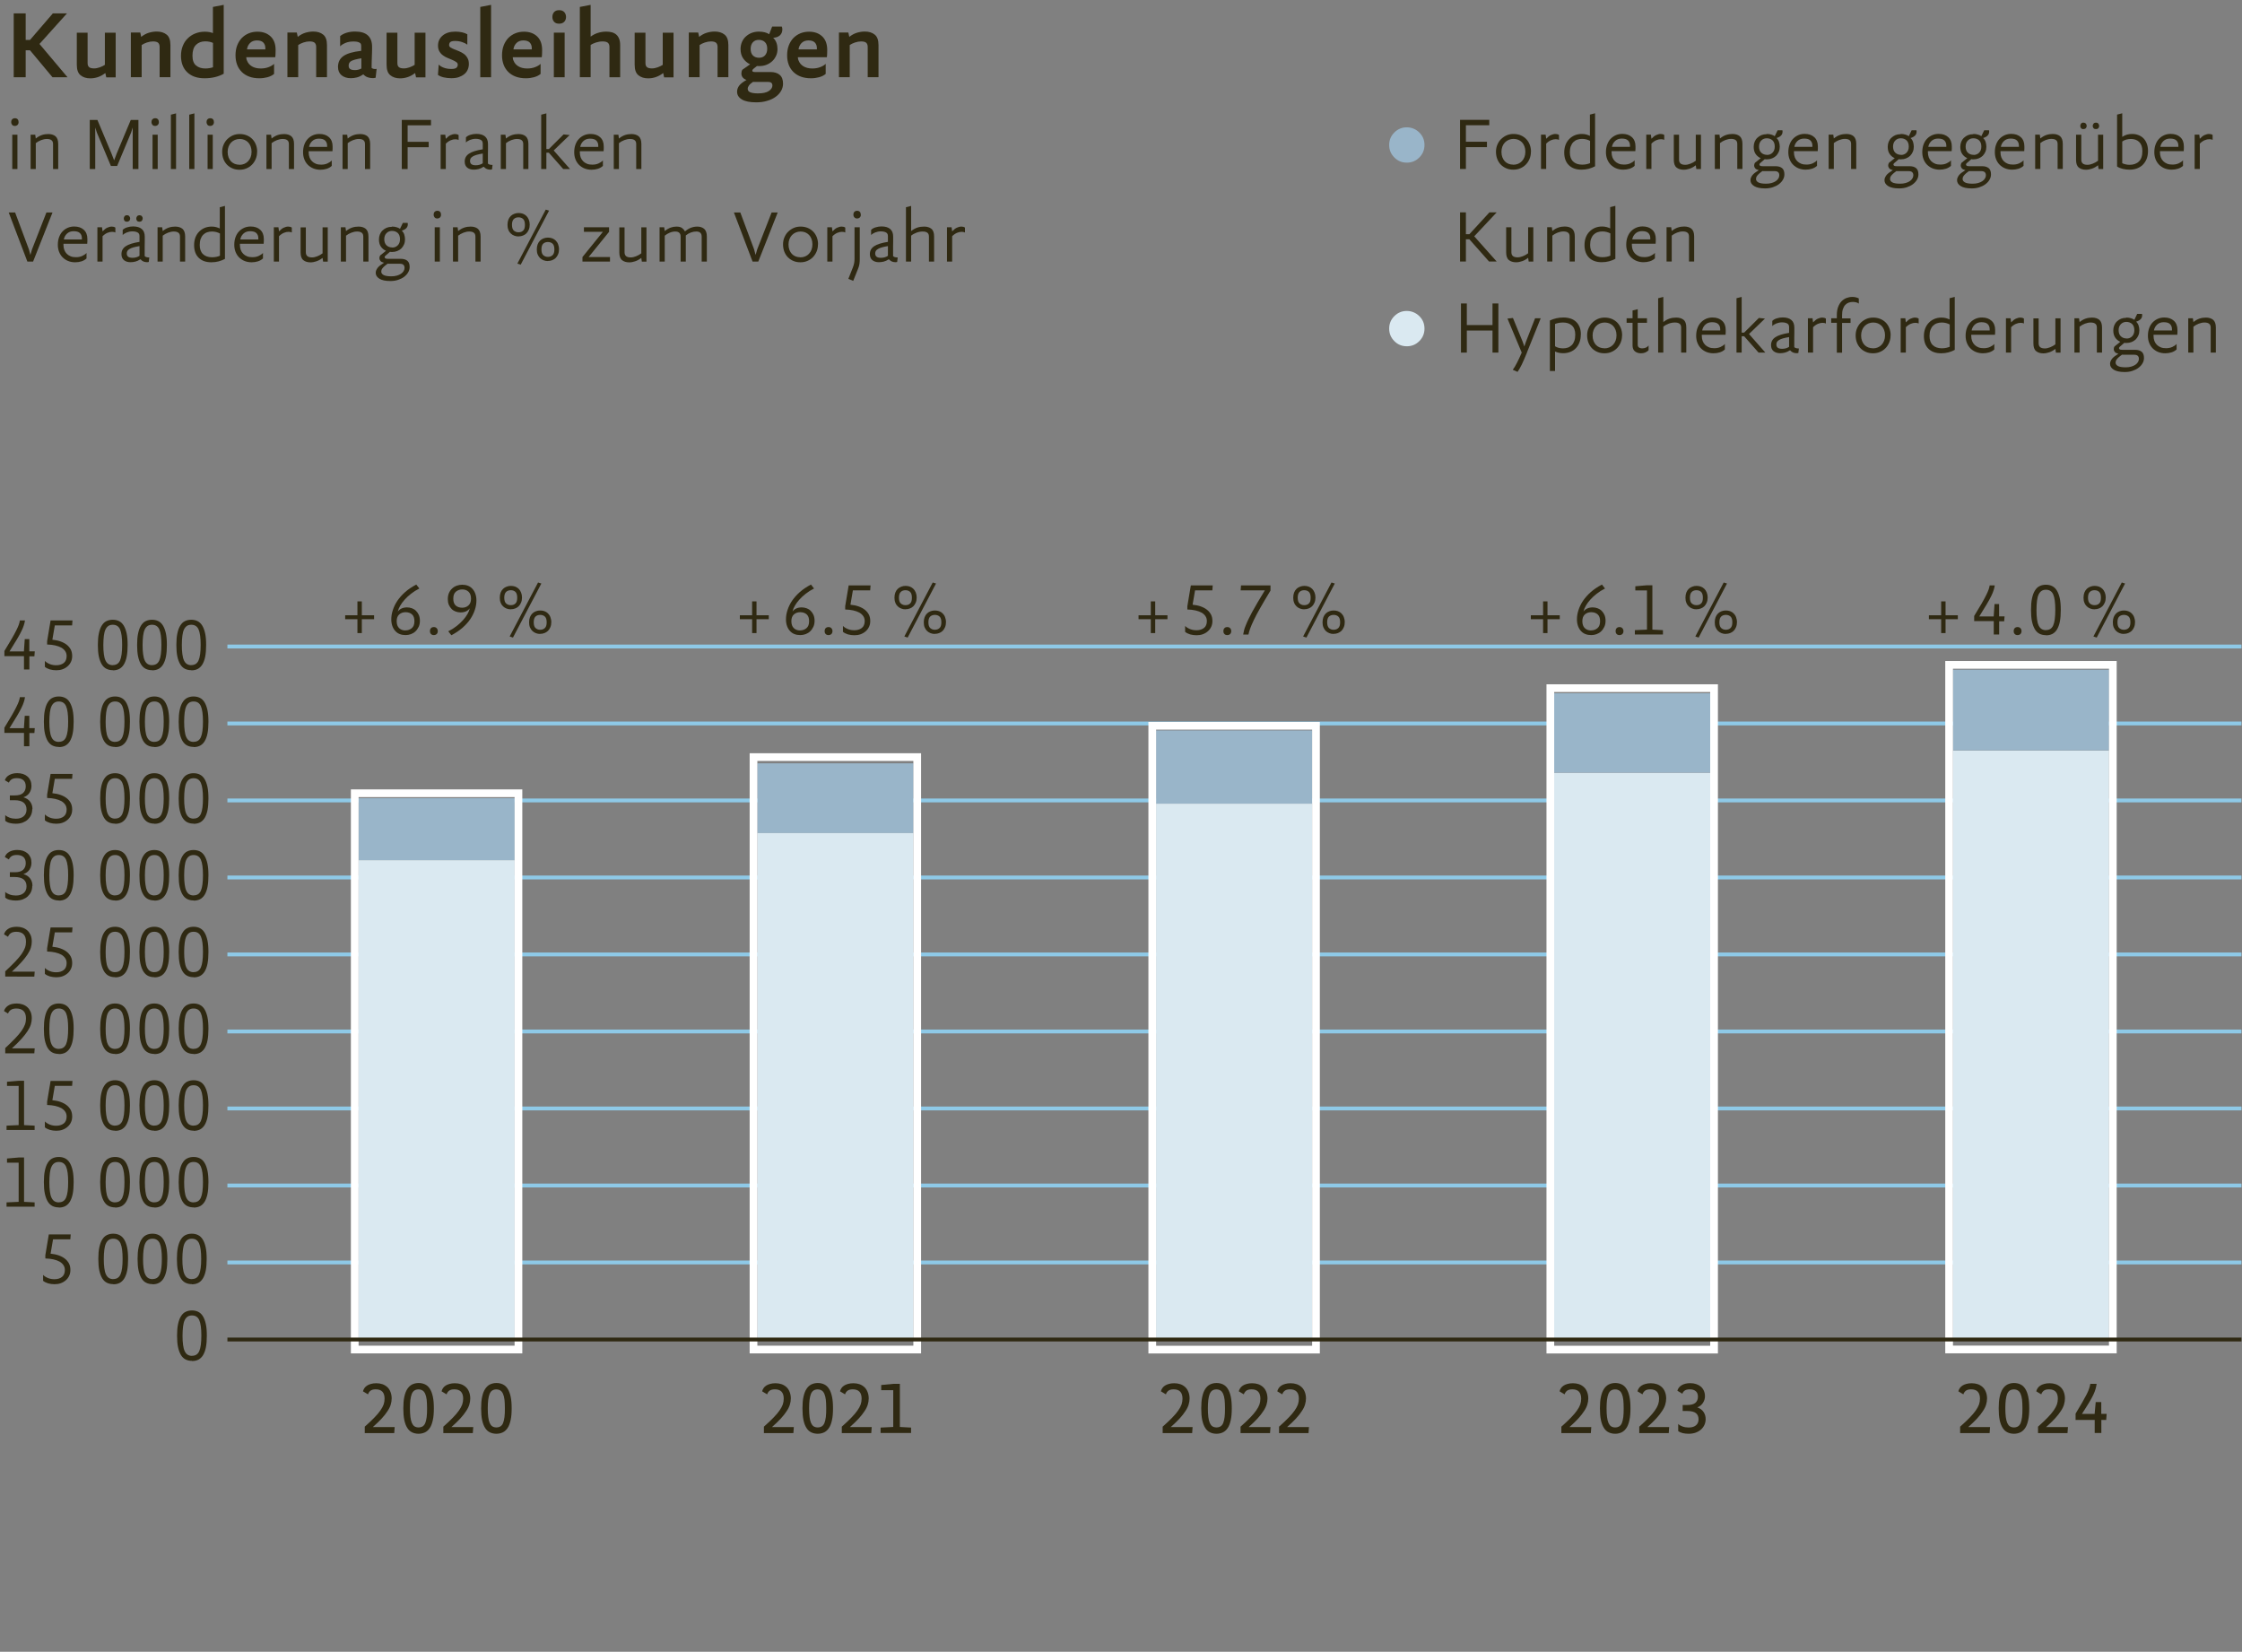<?xml version="1.0" encoding="UTF-8"?>
<svg id="Ebene_1" xmlns="http://www.w3.org/2000/svg" version="1.1" viewBox="0 0 290.73 214.18">
  <rect x="0" y="0" width="290.73" height="214.18" fill="#808080" stroke="none"/>
  <!-- Generator: Adobe Illustrator 29.1.0, SVG Export Plug-In . SVG Version: 2.1.0 Build 142)  -->
  <line x1="29.49" y1="113.78" x2="290.66" y2="113.78" fill="none" stroke="#8ec9e7" stroke-width=".5"/>
  <line x1="29.49" y1="103.79" x2="290.66" y2="103.79" fill="none" stroke="#8ec9e7" stroke-width=".5"/>
  <line x1="29.49" y1="123.76" x2="290.66" y2="123.76" fill="none" stroke="#8ec9e7" stroke-width=".5"/>
  <line x1="29.49" y1="93.81" x2="290.66" y2="93.81" fill="none" stroke="#8ec9e7" stroke-width=".5"/>
  <g>
    <path d="M6.81,10.02l-2.92-3.5h-.56v3.5h-1.55V1.74h1.55v3.44h.56l2.96-3.44h1.83l-3.56,3.96,3.64,4.32h-1.95Z" fill="#2f2912"/>
    <path d="M11.36,4.23v3.94c0,.25.06.43.2.54.13.11.35.16.65.16.23,0,.47-.05.73-.14.26-.1.48-.2.66-.32v-4.17h1.4v5.79h-1.22l-.12-.56c-.31.24-.64.42-.97.53-.33.11-.66.16-.98.16-.51,0-.93-.13-1.26-.4-.33-.26-.49-.72-.49-1.36v-4.16h1.4Z" fill="#2f2912"/>
    <path d="M20.7,10.02v-3.93c0-.25-.07-.43-.2-.55-.13-.11-.35-.17-.66-.17-.25,0-.52.05-.79.14-.28.1-.5.2-.68.33v4.17h-1.4v-5.79h1.22l.12.56c.32-.25.65-.43.98-.53.33-.1.68-.16,1.03-.16.53,0,.96.13,1.29.4.33.26.49.72.49,1.36v4.16h-1.4Z" fill="#2f2912"/>
    <path d="M29.01,9.56c-.34.19-.72.34-1.14.44s-.87.15-1.34.15c-.94,0-1.68-.25-2.23-.76-.55-.51-.83-1.23-.83-2.16,0-.47.08-.89.23-1.27.15-.38.36-.71.64-.98.27-.27.6-.49.98-.64.38-.15.79-.23,1.25-.23.2,0,.39.02.57.05.18.03.34.08.47.13V.9l1.4-.27v8.93ZM27.61,5.56c-.1-.05-.24-.1-.42-.14-.19-.04-.38-.06-.57-.06-.49,0-.89.15-1.2.45-.31.3-.46.77-.46,1.41,0,.59.15,1.01.46,1.27.31.26.71.39,1.22.39.18,0,.36-.02.54-.05.18-.03.32-.07.44-.11v-3.17Z" fill="#2f2912"/>
    <path d="M35.56,9.57c-.23.2-.52.34-.86.44-.34.09-.69.14-1.07.14-.49,0-.92-.07-1.3-.21-.38-.14-.7-.34-.97-.6-.26-.26-.47-.57-.61-.94s-.21-.77-.21-1.22c0-.48.07-.92.22-1.3s.35-.7.6-.96c.26-.26.56-.46.9-.6s.72-.21,1.12-.21c.72,0,1.29.21,1.72.62.43.41.64,1,.64,1.76,0,.12,0,.28-.01.46,0,.19-.02.34-.04.47h-3.76c0,.08.02.15.03.23.01.07.04.15.08.23.11.29.32.54.62.72s.68.28,1.15.28c.38,0,.73-.06,1.03-.18.31-.12.54-.26.7-.42v1.3ZM34.41,6.39v-.14c0-.3-.09-.55-.26-.73s-.45-.28-.83-.28-.69.12-.91.35c-.22.23-.34.5-.38.81h2.38Z" fill="#2f2912"/>
    <path d="M41,10.02v-3.93c0-.25-.07-.43-.2-.55-.13-.11-.35-.17-.66-.17-.25,0-.52.05-.79.14-.28.1-.5.2-.68.33v4.17h-1.4v-5.79h1.22l.12.56c.32-.25.65-.43.98-.53.33-.1.68-.16,1.03-.16.53,0,.96.13,1.29.4.33.26.49.72.49,1.36v4.16h-1.4Z" fill="#2f2912"/>
    <path d="M47.09,9.65c-.27.19-.54.32-.81.39s-.53.1-.79.1c-.49,0-.89-.13-1.2-.38-.3-.25-.46-.61-.46-1.08,0-.61.23-1.08.7-1.41.47-.33,1.24-.56,2.31-.68v-.6c0-.13-.02-.23-.05-.3s-.1-.13-.19-.17c-.16-.1-.42-.14-.78-.14-.38,0-.73.06-1.03.19s-.54.27-.68.44v-1.33c.23-.19.51-.34.85-.44.34-.1.69-.15,1.07-.15.74,0,1.29.16,1.66.49.37.33.56.82.56,1.49,0,.03,0,.12,0,.25s0,.29-.01.48c0,.19-.01.39-.02.6,0,.22-.02.42-.02.61,0,.19,0,.36-.01.51s0,.24,0,.29c.14.1.3.14.49.14.05,0,.1,0,.16-.03l-.13,1.16c-.06.02-.13.03-.2.04-.07,0-.15.01-.21.01-.21,0-.41-.04-.62-.11s-.39-.2-.57-.38ZM46.86,7.56c-.62.1-1.04.21-1.29.34-.24.13-.36.33-.36.6,0,.21.06.36.19.45.13.09.34.14.63.14.16,0,.31-.02.46-.06.15-.04.27-.09.37-.15v-1.31Z" fill="#2f2912"/>
    <path d="M51.53,4.23v3.94c0,.25.06.43.2.54.13.11.35.16.65.16.23,0,.47-.05.73-.14.26-.1.48-.2.66-.32v-4.17h1.4v5.79h-1.22l-.12-.56c-.31.24-.64.42-.97.53-.33.11-.66.16-.98.16-.51,0-.93-.13-1.26-.4-.33-.26-.49-.72-.49-1.36v-4.16h1.4Z" fill="#2f2912"/>
    <path d="M56.9,8.38c.15.16.36.29.65.4.29.11.61.16.97.16.32,0,.54-.05.66-.15s.18-.24.18-.41c0-.13-.06-.24-.19-.33-.13-.09-.28-.18-.47-.26-.19-.08-.4-.17-.62-.26-.23-.09-.43-.2-.62-.34-.19-.13-.35-.3-.47-.51-.13-.2-.19-.46-.19-.76,0-.54.2-.97.6-1.31.4-.34.95-.51,1.66-.51.29,0,.58.03.86.09.28.06.5.15.68.26v1.34c-.15-.12-.37-.23-.66-.33-.29-.1-.6-.15-.92-.15-.3,0-.51.05-.62.14s-.16.23-.16.4c0,.12.06.22.19.31.13.08.28.16.47.23.19.07.4.16.62.25.23.09.43.21.62.34.19.14.35.31.47.53.13.21.19.47.19.79,0,.26-.05.5-.15.73-.1.23-.24.42-.44.58-.19.16-.43.29-.71.39-.28.1-.61.14-.98.14s-.68-.04-.99-.11c-.3-.07-.55-.18-.74-.32l.1-1.34Z" fill="#2f2912"/>
    <path d="M62.28,10.02V.9l1.4-.27v9.39h-1.4Z" fill="#2f2912"/>
    <path d="M70.12,9.57c-.23.2-.52.34-.86.44-.34.09-.69.14-1.07.14-.49,0-.92-.07-1.3-.21-.38-.14-.7-.34-.97-.6-.26-.26-.47-.57-.61-.94s-.21-.77-.21-1.22c0-.48.07-.92.22-1.3s.35-.7.6-.96c.26-.26.56-.46.9-.6s.72-.21,1.12-.21c.72,0,1.29.21,1.72.62.43.41.64,1,.64,1.76,0,.12,0,.28-.01.46,0,.19-.02.34-.04.47h-3.76c0,.08.02.15.03.23.01.07.04.15.08.23.11.29.32.54.62.72s.68.28,1.15.28c.38,0,.73-.06,1.03-.18.31-.12.54-.26.7-.42v1.3ZM68.96,6.39v-.14c0-.3-.09-.55-.26-.73s-.45-.28-.83-.28-.69.12-.91.35c-.22.23-.34.5-.38.81h2.38Z" fill="#2f2912"/>
    <path d="M73.4,2.2c0,.25-.08.46-.23.62-.15.16-.37.25-.67.25s-.5-.08-.65-.25-.22-.37-.22-.62.07-.46.22-.63.37-.25.66-.25.5.08.66.25c.15.17.23.38.23.63ZM71.82,10.02v-5.79h1.4v5.79h-1.4Z" fill="#2f2912"/>
    <path d="M79.03,10.02v-3.93c0-.25-.07-.43-.21-.55-.14-.11-.36-.17-.68-.17-.29,0-.57.05-.86.14-.29.1-.52.2-.69.33v4.17h-1.4V.9l1.4-.27v4.12c.31-.23.63-.39.96-.49.33-.1.68-.16,1.07-.16.27,0,.51.03.73.09.22.06.41.16.57.3.16.14.28.32.37.55.09.23.13.5.13.82v4.16h-1.4Z" fill="#2f2912"/>
    <path d="M83.7,4.23v3.94c0,.25.06.43.2.54.13.11.35.16.65.16.23,0,.47-.05.73-.14.26-.1.48-.2.66-.32v-4.17h1.4v5.79h-1.22l-.12-.56c-.31.24-.64.42-.97.53-.33.11-.66.16-.98.16-.51,0-.93-.13-1.26-.4-.33-.26-.49-.72-.49-1.36v-4.16h1.4Z" fill="#2f2912"/>
    <path d="M93.05,10.02v-3.93c0-.25-.07-.43-.2-.55-.13-.11-.35-.17-.66-.17-.25,0-.52.05-.79.14-.28.1-.5.2-.68.33v4.17h-1.4v-5.79h1.22l.12.56c.32-.25.65-.43.98-.53.33-.1.68-.16,1.03-.16.53,0,.96.13,1.29.4.33.26.49.72.49,1.36v4.16h-1.4Z" fill="#2f2912"/>
    <path d="M101.38,3.44s.03.1.05.17c.01.07.02.13.02.18,0,.33-.1.59-.31.79-.21.19-.5.3-.88.32.2.19.34.41.43.66.09.25.13.52.13.79,0,.33-.06.63-.19.9-.13.27-.29.51-.51.7-.21.19-.46.35-.75.46-.29.11-.6.16-.93.16h-.12s-.09,0-.16-.01l-.43.34c-.12.1-.18.18-.18.26,0,.12.11.18.34.18h2.01c.52,0,.92.12,1.21.37.29.25.43.63.43,1.14,0,.34-.09.65-.26.95-.17.29-.41.55-.72.77s-.67.39-1.1.51c-.42.13-.89.19-1.4.19-.81,0-1.43-.12-1.85-.37s-.63-.58-.63-1.01c0-.28.09-.54.27-.78.18-.24.5-.49.95-.74-.44-.17-.66-.45-.66-.85,0-.08.01-.16.03-.25.02-.09.05-.16.1-.23l1-.7c-.39-.19-.69-.45-.91-.78-.22-.33-.33-.73-.33-1.2,0-.33.06-.63.18-.91s.29-.52.5-.71.46-.36.75-.47c.29-.11.6-.17.94-.17.28,0,.53.03.77.09.23.06.42.14.57.25l.39-1h1.25ZM97.65,10.61c-.26.18-.44.34-.54.49-.1.14-.15.28-.15.41,0,.09.02.17.06.24s.11.14.21.19c.1.05.23.09.4.12.17.03.38.05.63.05.65,0,1.13-.1,1.44-.31.31-.21.46-.45.46-.71,0-.31-.18-.47-.55-.47h-1.96ZM98.43,7.49c.32,0,.58-.1.77-.31s.29-.49.29-.86-.1-.67-.3-.86c-.2-.19-.46-.29-.79-.29s-.58.1-.77.31c-.19.21-.29.49-.29.86s.1.67.3.86c.2.19.46.29.79.29Z" fill="#2f2912"/>
    <path d="M107.09,9.57c-.23.2-.52.34-.86.44-.34.09-.69.14-1.07.14-.49,0-.92-.07-1.3-.21-.38-.14-.7-.34-.97-.6-.26-.26-.47-.57-.61-.94s-.21-.77-.21-1.22c0-.48.07-.92.22-1.3s.35-.7.6-.96c.26-.26.56-.46.9-.6s.72-.21,1.12-.21c.72,0,1.29.21,1.72.62.43.41.64,1,.64,1.76,0,.12,0,.28-.01.46,0,.19-.02.34-.04.47h-3.76c0,.08.02.15.03.23.01.07.04.15.08.23.11.29.32.54.62.72s.68.28,1.15.28c.38,0,.73-.06,1.03-.18.31-.12.54-.26.7-.42v1.3ZM105.93,6.39v-.14c0-.3-.09-.55-.26-.73s-.45-.28-.83-.28-.69.12-.91.35c-.22.23-.34.5-.38.81h2.38Z" fill="#2f2912"/>
    <path d="M112.52,10.02v-3.93c0-.25-.07-.43-.2-.55-.13-.11-.35-.17-.66-.17-.25,0-.52.05-.79.14-.28.1-.5.2-.68.33v4.17h-1.4v-5.79h1.22l.12.56c.32-.25.65-.43.98-.53.33-.1.68-.16,1.03-.16.53,0,.96.13,1.29.4.33.26.49.72.49,1.36v4.16h-1.4Z" fill="#2f2912"/>
  </g>
  <g>
    <path d="M2.41,15.84c0,.14-.04.26-.13.35-.09.09-.21.14-.36.14s-.27-.05-.35-.15c-.08-.1-.12-.21-.12-.35,0-.15.04-.27.13-.36.09-.09.21-.14.36-.14s.27.05.35.14.12.21.12.36ZM1.59,21.92v-4.45h.67v4.45h-.67Z" fill="#2f2912"/>
    <path d="M6.88,21.92v-3.23c0-.23-.06-.4-.19-.5-.13-.11-.33-.17-.61-.17-.24,0-.49.05-.75.15-.26.1-.49.23-.69.39v3.36h-.67v-4.45h.6l.07.49c.26-.21.52-.36.79-.45.27-.09.54-.13.83-.13.39,0,.71.1.94.29.23.2.35.53.35,1v3.25h-.67Z" fill="#2f2912"/>
    <path d="M17.21,21.92v-5.39l-.21.66-1.81,4.33h-.81l-1.82-4.33-.21-.66v5.39h-.71v-6.37h.99l1.82,4.34.35.9.34-.9,1.82-4.34h.99v6.37h-.74Z" fill="#2f2912"/>
    <path d="M20.6,15.84c0,.14-.04.26-.13.35-.09.09-.21.14-.36.14s-.27-.05-.35-.15c-.08-.1-.12-.21-.12-.35,0-.15.04-.27.13-.36.09-.09.21-.14.36-.14s.27.05.35.14.12.21.12.36ZM19.78,21.92v-4.45h.67v4.45h-.67Z" fill="#2f2912"/>
    <path d="M22.16,21.92v-7.05l.67-.17v7.22h-.67Z" fill="#2f2912"/>
    <path d="M24.54,21.92v-7.05l.67-.17v7.22h-.67Z" fill="#2f2912"/>
    <path d="M27.74,15.84c0,.14-.04.26-.13.35-.09.09-.21.14-.36.14s-.27-.05-.35-.15c-.08-.1-.12-.21-.12-.35,0-.15.04-.27.13-.36.09-.09.21-.14.36-.14s.27.05.35.14.12.21.12.36ZM26.92,21.92v-4.45h.67v4.45h-.67Z" fill="#2f2912"/>
    <path d="M33.34,19.68c0,.34-.06.65-.18.94-.12.28-.28.53-.49.74-.21.21-.45.37-.72.48-.28.12-.57.17-.89.17s-.63-.05-.9-.17c-.27-.11-.51-.27-.71-.47s-.36-.45-.47-.73-.17-.6-.17-.95.06-.64.18-.92c.12-.28.28-.53.49-.73s.45-.37.73-.49c.28-.12.57-.17.89-.17s.63.06.9.17.51.27.71.47c.2.2.36.45.47.73.11.28.17.59.17.93ZM31.06,21.37c.22,0,.43-.04.62-.12s.35-.19.49-.34c.14-.15.25-.32.33-.53s.12-.44.12-.7-.04-.49-.12-.7-.19-.38-.32-.52c-.14-.14-.3-.25-.49-.33-.19-.07-.39-.11-.6-.11s-.43.04-.62.12c-.19.08-.35.19-.5.34-.14.15-.25.32-.33.53-.08.21-.12.44-.12.69,0,.27.04.5.12.71.08.21.19.38.32.52.14.14.3.25.48.32.19.07.39.11.6.11Z" fill="#2f2912"/>
    <path d="M37.46,21.92v-3.23c0-.23-.06-.4-.19-.5-.13-.11-.33-.17-.61-.17-.24,0-.49.05-.75.15-.26.1-.49.23-.69.39v3.36h-.67v-4.45h.6l.07.49c.26-.21.52-.36.79-.45.27-.09.54-.13.83-.13.39,0,.71.1.94.29.23.2.35.53.35,1v3.25h-.67Z" fill="#2f2912"/>
    <path d="M43.01,21.52c-.18.17-.4.29-.65.37-.26.08-.53.12-.81.12-.34,0-.65-.06-.92-.17-.27-.11-.51-.27-.71-.47-.2-.2-.35-.44-.46-.72-.11-.28-.16-.58-.16-.92,0-.37.06-.71.17-1,.11-.29.26-.54.46-.74.19-.2.42-.35.67-.46.26-.11.53-.16.83-.16.51,0,.92.14,1.23.42.31.28.47.68.47,1.19,0,.07,0,.17,0,.3s-.01.24-.02.33h-3.08v.16c0,.23.04.45.11.64.07.19.18.36.32.5s.31.25.51.33c.2.08.43.11.68.11.3,0,.57-.05.81-.16.24-.11.43-.24.56-.39v.71ZM42.42,19.05v-.15c0-.27-.08-.5-.25-.67s-.44-.25-.82-.25c-.36,0-.65.11-.87.32s-.35.46-.4.75h2.34Z" fill="#2f2912"/>
    <path d="M47.33,21.92v-3.23c0-.23-.06-.4-.19-.5-.13-.11-.33-.17-.61-.17-.24,0-.49.05-.75.15-.26.1-.49.23-.69.39v3.36h-.67v-4.45h.6l.07.49c.26-.21.52-.36.79-.45.27-.09.54-.13.83-.13.39,0,.71.1.94.29.23.2.35.53.35,1v3.25h-.67Z" fill="#2f2912"/>
    <path d="M52.1,21.92v-6.37h3.79v.7h-3.03v2.14h2.73v.7h-2.73v2.83h-.76Z" fill="#2f2912"/>
    <path d="M59.48,18.15c-.11-.06-.26-.09-.44-.09s-.39.04-.6.13c-.21.09-.42.23-.63.44v3.29h-.67v-4.45h.6l.07.53c.22-.23.43-.4.62-.48.2-.09.39-.14.58-.14.17,0,.33.04.46.13v.64Z" fill="#2f2912"/>
    <path d="M62.69,21.63c-.21.14-.42.24-.63.29s-.42.08-.63.08c-.34,0-.62-.09-.84-.26-.22-.18-.33-.44-.33-.79,0-.43.18-.77.55-1.02s.97-.44,1.79-.57v-.74c0-.1-.02-.18-.04-.25-.03-.06-.07-.12-.12-.17-.17-.13-.42-.2-.76-.2-.25,0-.5.05-.73.14-.23.09-.41.21-.53.34v-.67c.15-.15.34-.26.58-.33.24-.08.5-.12.77-.12.49,0,.86.11,1.12.33.26.22.39.55.39.99,0,.03,0,.1,0,.23,0,.12,0,.27,0,.45s0,.36-.01.56c0,.2,0,.39,0,.57s0,.34,0,.47,0,.22,0,.25c.07.07.15.11.23.13.08.02.17.04.26.04.05,0,.09,0,.11,0l-.07.59c-.06.02-.13.03-.21.03-.15,0-.3-.03-.45-.08-.15-.06-.28-.15-.4-.29ZM62.59,19.91c-.31.05-.58.11-.79.17s-.38.13-.5.21c-.13.08-.22.16-.27.25s-.08.2-.08.32c0,.19.06.34.18.43.12.09.31.14.57.14.17,0,.33-.02.5-.07.16-.05.29-.11.4-.19v-1.26Z" fill="#2f2912"/>
    <path d="M67.85,21.92v-3.23c0-.23-.06-.4-.19-.5-.13-.11-.33-.17-.61-.17-.24,0-.49.05-.75.15-.26.1-.49.23-.69.39v3.36h-.67v-4.45h.6l.07.49c.26-.21.52-.36.79-.45.27-.09.54-.13.83-.13.39,0,.71.1.94.29.23.2.35.53.35,1v3.25h-.67Z" fill="#2f2912"/>
    <path d="M73.04,21.92l-1.87-2.12h-.32v2.12h-.67v-7.05l.67-.17v4.63h.32l1.91-1.9.79.08-2.07,2,2.12,2.41h-.88Z" fill="#2f2912"/>
    <path d="M78.17,21.52c-.18.17-.4.29-.65.37-.26.08-.53.12-.81.12-.34,0-.65-.06-.92-.17-.27-.11-.51-.27-.71-.47-.2-.2-.35-.44-.46-.72-.11-.28-.16-.58-.16-.92,0-.37.06-.71.17-1,.11-.29.26-.54.46-.74.19-.2.42-.35.67-.46.26-.11.53-.16.83-.16.51,0,.92.14,1.23.42.31.28.47.68.47,1.19,0,.07,0,.17,0,.3s-.01.24-.02.33h-3.08v.16c0,.23.04.45.11.64.07.19.18.36.32.5s.31.25.51.33c.2.08.43.11.68.11.3,0,.57-.05.81-.16.24-.11.43-.24.56-.39v.71ZM77.58,19.05v-.15c0-.27-.08-.5-.25-.67s-.44-.25-.82-.25c-.36,0-.65.11-.87.32s-.35.46-.4.75h2.34Z" fill="#2f2912"/>
    <path d="M82.5,21.92v-3.23c0-.23-.06-.4-.19-.5-.13-.11-.33-.17-.61-.17-.24,0-.49.05-.75.15-.26.1-.49.23-.69.39v3.36h-.67v-4.45h.6l.07.49c.26-.21.52-.36.79-.45.27-.09.54-.13.83-.13.39,0,.71.1.94.29.23.2.35.53.35,1v3.25h-.67Z" fill="#2f2912"/>
    <path d="M4.29,33.92h-.74l-2.42-6.37h.83l1.79,4.79.19.72.21-.72,1.87-4.79h.79l-2.52,6.37Z" fill="#2f2912"/>
    <path d="M11.21,33.52c-.18.17-.4.29-.65.37-.26.08-.53.12-.81.12-.34,0-.65-.06-.92-.17-.27-.11-.51-.27-.71-.47-.2-.2-.35-.44-.46-.72-.11-.28-.16-.58-.16-.92,0-.37.06-.71.17-1,.11-.29.26-.54.46-.74.19-.2.42-.35.67-.46.26-.11.53-.16.83-.16.51,0,.92.14,1.23.42.31.28.47.68.47,1.19,0,.07,0,.17,0,.3s-.01.24-.02.33h-3.08v.16c0,.23.04.45.11.64.07.19.18.36.32.5s.31.25.51.33c.2.08.43.11.68.11.3,0,.57-.05.81-.16.24-.11.43-.24.56-.39v.71ZM10.62,31.05v-.15c0-.27-.08-.5-.25-.67s-.44-.25-.82-.25c-.36,0-.65.11-.87.32s-.35.46-.4.75h2.34Z" fill="#2f2912"/>
    <path d="M14.97,30.15c-.11-.06-.26-.09-.44-.09s-.39.04-.6.13c-.21.09-.42.23-.63.44v3.29h-.67v-4.45h.6l.07.53c.22-.23.43-.4.62-.48.2-.09.39-.14.58-.14.17,0,.33.04.46.13v.64Z" fill="#2f2912"/>
    <path d="M18.18,33.63c-.21.14-.42.24-.63.29s-.42.08-.63.08c-.34,0-.62-.09-.84-.26-.22-.18-.33-.44-.33-.79,0-.43.18-.77.55-1.02s.97-.44,1.79-.57v-.74c0-.1-.02-.18-.04-.25-.03-.06-.07-.12-.12-.17-.17-.13-.42-.2-.76-.2-.25,0-.5.05-.73.14-.23.09-.41.21-.53.34v-.67c.15-.15.34-.26.58-.33.24-.08.5-.12.77-.12.49,0,.86.11,1.12.33.26.22.39.55.39.99,0,.03,0,.1,0,.23,0,.12,0,.27,0,.45s0,.36-.01.56c0,.2,0,.39,0,.57s0,.34,0,.47,0,.22,0,.25c.07.07.15.11.23.13.08.02.17.04.26.04.05,0,.09,0,.11,0l-.07.59c-.06.02-.13.03-.21.03-.15,0-.3-.03-.45-.08-.15-.06-.28-.15-.4-.29ZM16.88,28.34c0,.11-.04.21-.11.29-.08.08-.18.12-.31.12s-.24-.04-.31-.12c-.07-.08-.1-.18-.1-.29s.04-.21.1-.3c.07-.09.17-.13.31-.13s.24.04.31.13c.08.09.11.19.11.3ZM18.08,31.91c-.31.05-.58.11-.79.17s-.38.13-.5.21c-.13.08-.22.16-.27.25s-.08.2-.08.32c0,.19.06.34.18.43.12.09.31.14.57.14.17,0,.33-.02.5-.07.16-.05.29-.11.4-.19v-1.26ZM18.5,28.34c0,.11-.04.21-.11.29-.07.08-.18.12-.31.12-.14,0-.25-.04-.31-.12-.07-.08-.1-.18-.1-.29s.04-.21.11-.3c.07-.09.18-.13.31-.13s.24.04.31.13c.07.09.11.19.11.3Z" fill="#2f2912"/>
    <path d="M23.34,33.92v-3.23c0-.23-.06-.4-.19-.5-.13-.11-.33-.17-.61-.17-.24,0-.49.05-.75.15-.26.1-.49.23-.69.39v3.36h-.67v-4.45h.6l.07.49c.26-.21.52-.36.79-.45.27-.09.54-.13.83-.13.39,0,.71.1.94.29.23.2.35.53.35,1v3.25h-.67Z" fill="#2f2912"/>
    <path d="M29.17,33.57c-.24.13-.51.24-.81.32-.3.08-.61.12-.96.12-.69,0-1.23-.19-1.63-.58-.4-.39-.6-.94-.6-1.65,0-.37.06-.7.17-.99s.27-.54.48-.75c.2-.21.44-.37.72-.49.28-.11.57-.17.9-.17.21,0,.41.02.59.07.18.05.34.11.47.18v-2.76l.67-.17v6.87ZM28.5,30.27c-.1-.07-.25-.12-.45-.18-.2-.05-.38-.07-.56-.07-.23,0-.44.03-.63.1-.2.07-.37.18-.51.32-.14.14-.25.33-.33.54-.08.22-.12.48-.12.79,0,.51.14.91.42,1.18.28.27.67.41,1.18.41.21,0,.4-.02.58-.06.18-.04.33-.09.44-.14v-2.9Z" fill="#2f2912"/>
    <path d="M34.09,33.52c-.18.17-.4.29-.65.37-.26.08-.53.12-.81.12-.34,0-.65-.06-.92-.17-.27-.11-.51-.27-.71-.47-.2-.2-.35-.44-.46-.72-.11-.28-.16-.58-.16-.92,0-.37.06-.71.17-1,.11-.29.26-.54.46-.74.19-.2.42-.35.67-.46.26-.11.53-.16.83-.16.51,0,.92.14,1.23.42.31.28.47.68.47,1.19,0,.07,0,.17,0,.3s-.01.24-.02.33h-3.08v.16c0,.23.04.45.11.64.07.19.18.36.32.5s.31.25.51.33c.2.08.43.11.68.11.3,0,.57-.05.81-.16.24-.11.43-.24.56-.39v.71ZM33.5,31.05v-.15c0-.27-.08-.5-.25-.67s-.44-.25-.82-.25c-.36,0-.65.11-.87.32s-.35.46-.4.75h2.34Z" fill="#2f2912"/>
    <path d="M37.85,30.15c-.11-.06-.26-.09-.44-.09s-.39.04-.6.13c-.21.09-.42.23-.63.44v3.29h-.67v-4.45h.6l.07.53c.22-.23.43-.4.62-.48.2-.09.39-.14.58-.14.17,0,.33.04.46.13v.64Z" fill="#2f2912"/>
    <path d="M39.66,29.47v3.24c0,.22.06.38.19.5.13.11.33.17.61.17.21,0,.44-.05.69-.15.26-.1.48-.23.68-.38v-3.37h.67v4.45h-.6l-.07-.49c-.25.2-.52.35-.79.44s-.52.14-.77.14c-.39,0-.71-.1-.94-.29-.24-.2-.35-.53-.35-1v-3.25h.68Z" fill="#2f2912"/>
    <path d="M47.11,33.92v-3.23c0-.23-.06-.4-.19-.5-.13-.11-.33-.17-.61-.17-.24,0-.49.05-.75.15-.26.1-.49.23-.69.39v3.36h-.67v-4.45h.6l.07.49c.26-.21.52-.36.79-.45.27-.09.54-.13.83-.13.39,0,.71.1.94.29.23.2.35.53.35,1v3.25h-.67Z" fill="#2f2912"/>
    <path d="M50.83,29.38c.21,0,.41.02.59.08.18.05.33.12.45.21l.37-.77h.62s.01.05.02.09c0,.04,0,.07,0,.1,0,.39-.26.66-.78.82.15.14.26.31.32.5.06.19.1.4.1.62,0,.24-.04.46-.13.67-.09.2-.21.38-.35.52-.15.14-.33.25-.53.33-.2.08-.42.12-.65.12-.05,0-.1,0-.14,0s-.09-.01-.15-.02l-.51.44c-.07.05-.11.1-.14.14s-.04.08-.04.11c0,.07.03.12.09.16s.17.06.32.06h1.67c.38,0,.67.09.87.26.2.17.29.44.29.8,0,.24-.06.47-.19.69-.12.22-.3.41-.52.58-.22.17-.49.3-.79.4s-.63.15-1,.15c-.63,0-1.1-.1-1.42-.3-.32-.2-.48-.45-.48-.76,0-.11.02-.22.06-.32.04-.1.1-.21.18-.32.08-.11.19-.21.33-.32.14-.11.31-.22.51-.35-.21-.05-.37-.12-.46-.23-.09-.11-.14-.23-.14-.38,0-.11.03-.23.1-.34l.75-.6c-.29-.13-.51-.32-.67-.56-.16-.24-.24-.54-.24-.91,0-.23.04-.45.12-.65s.2-.38.35-.52c.15-.15.33-.26.53-.35.2-.08.42-.12.66-.12ZM50.3,34.17c-.18.13-.33.24-.44.34-.11.1-.2.19-.26.27-.06.08-.11.16-.13.23s-.03.14-.03.21c0,.18.1.33.3.44.2.11.53.17,1,.17.27,0,.51-.03.72-.09.21-.06.39-.14.54-.24.15-.1.26-.22.34-.35.08-.13.12-.27.12-.41,0-.36-.2-.54-.6-.54h-1.56ZM50.87,32.1c.28,0,.52-.1.71-.29s.29-.46.29-.79c0-.36-.1-.63-.29-.81-.2-.18-.45-.27-.75-.27-.29,0-.52.1-.71.29s-.29.46-.29.79.1.61.29.79c.19.18.45.28.76.28Z" fill="#2f2912"/>
    <path d="M57.19,27.84c0,.14-.04.26-.13.35-.09.09-.21.14-.36.14s-.27-.05-.35-.15c-.08-.1-.12-.21-.12-.35,0-.15.04-.27.13-.36.09-.09.21-.14.36-.14s.27.05.35.14.12.21.12.36ZM56.37,33.92v-4.45h.67v4.45h-.67Z" fill="#2f2912"/>
    <path d="M61.65,33.92v-3.23c0-.23-.06-.4-.19-.5-.13-.11-.33-.17-.61-.17-.24,0-.49.05-.75.15-.26.1-.49.23-.69.39v3.36h-.67v-4.45h.6l.07.49c.26-.21.52-.36.79-.45.27-.09.54-.13.83-.13.39,0,.71.1.94.29.23.2.35.53.35,1v3.25h-.67Z" fill="#2f2912"/>
    <path d="M67.24,30.66c-.19,0-.38-.03-.55-.1s-.33-.16-.46-.29c-.13-.13-.24-.28-.31-.48-.08-.19-.11-.41-.11-.65s.04-.46.11-.65.18-.35.31-.48c.13-.13.29-.22.47-.29.18-.07.36-.1.55-.1s.38.03.55.09c.17.06.32.16.46.29.13.13.23.28.31.48.08.19.12.41.12.65s-.04.46-.12.65-.18.35-.31.48c-.13.13-.28.22-.46.29-.18.07-.36.1-.55.1ZM67.24,30.12c.25,0,.45-.07.6-.22.16-.14.23-.4.23-.75s-.08-.61-.23-.75-.35-.22-.6-.22-.45.07-.61.22-.24.4-.24.75.08.61.24.75c.16.14.36.22.6.22ZM70.77,27.18l.43.13-3.68,7.01-.43-.14,3.68-7ZM71.04,33.85c-.19,0-.38-.03-.55-.1s-.33-.16-.46-.29c-.13-.13-.23-.28-.31-.47-.08-.19-.11-.41-.11-.66s.04-.46.11-.65.18-.35.31-.48c.13-.13.28-.22.46-.29.18-.07.36-.1.56-.1s.38.03.55.09c.17.06.33.16.46.29s.24.29.31.48.12.41.12.65-.04.46-.12.65-.18.35-.31.48-.29.22-.46.29c-.18.07-.36.1-.56.1ZM71.04,33.31c.25,0,.45-.07.61-.22.16-.14.24-.4.24-.75s-.08-.61-.24-.75c-.16-.14-.36-.21-.6-.21s-.45.07-.6.21c-.16.14-.24.4-.24.75s.08.61.24.75c.16.14.35.22.59.22Z" fill="#2f2912"/>
    <path d="M75.53,33.92v-.59l2.65-3.27h-2.46v-.59h3.26v.59l-2.65,3.27h2.77v.59h-3.57Z" fill="#2f2912"/>
    <path d="M80.99,29.47v3.24c0,.22.06.38.19.5.13.11.33.17.61.17.21,0,.44-.05.69-.15.26-.1.48-.23.68-.38v-3.37h.67v4.45h-.6l-.07-.49c-.25.2-.52.35-.79.44s-.52.14-.77.14c-.39,0-.71-.1-.94-.29-.24-.2-.35-.53-.35-1v-3.25h.68Z" fill="#2f2912"/>
    <path d="M90.99,33.92v-3.23c0-.45-.23-.67-.7-.67-.23,0-.47.04-.71.13-.24.09-.46.22-.65.38v3.39h-.67v-3.24c0-.44-.23-.66-.7-.66-.23,0-.47.05-.71.15-.24.1-.46.23-.65.39v3.36h-.67v-4.45h.6l.07.49c.26-.21.52-.36.77-.45.25-.09.5-.13.75-.13.32,0,.56.06.73.19.17.13.29.27.37.44.27-.23.53-.39.78-.48.26-.1.54-.15.83-.15.35,0,.65.1.88.29.23.2.35.53.35,1v3.25h-.68Z" fill="#2f2912"/>
    <path d="M98.33,33.92h-.74l-2.42-6.37h.83l1.79,4.79.19.72.21-.72,1.87-4.79h.79l-2.52,6.37Z" fill="#2f2912"/>
    <path d="M106.07,31.68c0,.34-.06.65-.18.94-.12.28-.28.53-.49.74-.21.21-.45.37-.72.48-.28.12-.57.17-.89.17s-.63-.05-.9-.17c-.27-.11-.51-.27-.71-.47s-.36-.45-.47-.73-.17-.6-.17-.95.06-.64.18-.92c.12-.28.28-.53.49-.73s.45-.37.73-.49c.28-.12.57-.17.89-.17s.63.06.9.17.51.27.71.47c.2.2.36.45.47.73.11.28.17.59.17.93ZM103.79,33.37c.22,0,.43-.04.62-.12s.35-.19.49-.34c.14-.15.25-.32.33-.53s.12-.44.12-.7-.04-.49-.12-.7-.19-.38-.32-.52c-.14-.14-.3-.25-.49-.33-.19-.07-.39-.11-.6-.11s-.43.04-.62.12c-.19.08-.35.19-.5.34-.14.15-.25.32-.33.53-.08.21-.12.44-.12.69,0,.27.04.5.12.71.08.21.19.38.32.52.14.14.3.25.48.32.19.07.39.11.6.11Z" fill="#2f2912"/>
    <path d="M109.62,30.15c-.11-.06-.26-.09-.44-.09s-.39.04-.6.13c-.21.09-.42.23-.63.44v3.29h-.67v-4.45h.6l.07.53c.22-.23.43-.4.62-.48.2-.09.39-.14.58-.14.17,0,.33.04.46.13v.64Z" fill="#2f2912"/>
    <path d="M110.6,34.67c.07-.19.13-.38.16-.55.03-.17.05-.35.05-.52v-4.13h.68v4.13c0,.21-.01.42-.04.62-.03.2-.09.42-.19.65l-.62,1.55-.63-.26.59-1.49ZM111.63,27.84c0,.14-.04.26-.13.35-.09.09-.21.14-.36.14s-.26-.05-.35-.15c-.09-.1-.13-.21-.13-.35,0-.15.04-.27.13-.36.09-.09.21-.14.36-.14s.27.05.35.14.12.21.12.36Z" fill="#2f2912"/>
    <path d="M115.23,33.63c-.21.14-.42.24-.63.29s-.42.08-.63.08c-.34,0-.62-.09-.84-.26-.22-.18-.33-.44-.33-.79,0-.43.18-.77.55-1.02s.97-.44,1.79-.57v-.74c0-.1-.02-.18-.04-.25-.03-.06-.07-.12-.12-.17-.17-.13-.42-.2-.76-.2-.25,0-.5.05-.73.14-.23.09-.41.21-.53.34v-.67c.15-.15.34-.26.58-.33.24-.08.5-.12.77-.12.49,0,.86.11,1.12.33.26.22.39.55.39.99,0,.03,0,.1,0,.23,0,.12,0,.27,0,.45s0,.36-.01.56c0,.2,0,.39,0,.57s0,.34,0,.47,0,.22,0,.25c.07.07.15.11.23.13.08.02.17.04.26.04.05,0,.09,0,.11,0l-.07.59c-.06.02-.13.03-.21.03-.15,0-.3-.03-.45-.08-.15-.06-.28-.15-.4-.29ZM115.13,31.91c-.31.05-.58.11-.79.17s-.38.13-.5.21c-.13.08-.22.16-.27.25s-.08.2-.08.32c0,.19.06.34.18.43.12.09.31.14.57.14.17,0,.33-.02.5-.07.16-.05.29-.11.4-.19v-1.26Z" fill="#2f2912"/>
    <path d="M120.46,33.92v-3.23c0-.23-.06-.4-.19-.5-.13-.11-.33-.17-.61-.17s-.55.05-.82.15-.5.23-.69.39v3.36h-.67v-7.05l.67-.17v3.26c.27-.21.54-.36.81-.45.27-.09.56-.13.88-.13.39,0,.71.1.94.29.24.2.35.53.35,1v3.25h-.68Z" fill="#2f2912"/>
    <path d="M125.14,30.15c-.11-.06-.26-.09-.44-.09s-.39.04-.6.13c-.21.09-.42.23-.63.44v3.29h-.67v-4.45h.6l.07.53c.22-.23.43-.4.62-.48.2-.09.39-.14.58-.14.17,0,.33.04.46.13v.64Z" fill="#2f2912"/>
  </g>
  <path d="M180.14,18.8c0-.63.22-1.17.67-1.62.45-.45.99-.67,1.61-.67s1.18.23,1.63.67.67.99.67,1.62-.22,1.17-.67,1.62c-.45.45-.99.67-1.62.67s-1.18-.22-1.62-.67c-.45-.45-.67-.99-.67-1.62Z" fill="#99b5c9"/>
  <g>
    <path d="M189.33,21.91v-6.37h3.79v.7h-3.03v2.14h2.73v.7h-2.73v2.83h-.76Z" fill="#2f2912"/>
    <path d="M198.52,19.67c0,.34-.06.65-.18.94-.12.28-.28.53-.49.74-.21.21-.45.37-.72.48-.28.12-.57.17-.89.17s-.63-.05-.9-.17c-.27-.11-.51-.27-.71-.47s-.36-.45-.47-.73-.17-.6-.17-.95.06-.64.18-.92c.12-.28.28-.53.49-.73s.45-.37.73-.49c.28-.12.57-.17.89-.17s.63.06.9.17.51.27.71.47c.2.2.36.45.47.73.11.28.17.59.17.93ZM196.24,21.36c.22,0,.43-.04.62-.12s.35-.19.49-.34c.14-.15.25-.32.33-.53s.12-.44.12-.7-.04-.49-.12-.7-.19-.38-.32-.52c-.14-.14-.3-.25-.49-.33-.19-.07-.39-.11-.6-.11s-.43.04-.62.12c-.19.08-.35.19-.5.34-.14.15-.25.32-.33.53-.08.21-.12.44-.12.69,0,.27.04.5.12.71.08.21.19.38.32.52.14.14.3.25.48.32.19.07.39.11.6.11Z" fill="#2f2912"/>
    <path d="M202.17,18.14c-.11-.06-.26-.09-.44-.09s-.39.04-.6.13c-.21.09-.42.23-.63.44v3.29h-.67v-4.45h.6l.07.53c.22-.23.43-.4.62-.48.2-.09.39-.14.58-.14.17,0,.33.04.46.13v.64Z" fill="#2f2912"/>
    <path d="M206.84,21.56c-.24.13-.51.24-.81.32-.3.08-.61.12-.96.12-.69,0-1.23-.19-1.63-.58-.4-.39-.6-.94-.6-1.65,0-.37.06-.7.17-.99s.27-.54.48-.75c.2-.21.44-.37.72-.49.28-.11.57-.17.9-.17.21,0,.41.02.59.07.18.05.34.11.47.18v-2.76l.67-.17v6.87ZM206.17,18.26c-.1-.07-.25-.12-.45-.18-.2-.05-.38-.07-.56-.07-.23,0-.44.03-.63.1-.2.07-.37.18-.51.32-.14.14-.25.33-.33.54-.08.22-.12.48-.12.79,0,.51.14.91.42,1.18.28.27.67.41,1.18.41.21,0,.4-.02.58-.06.18-.04.33-.09.44-.14v-2.9Z" fill="#2f2912"/>
    <path d="M211.96,21.51c-.18.17-.4.29-.65.37-.26.08-.53.12-.81.12-.34,0-.65-.06-.92-.17-.27-.11-.51-.27-.71-.47-.2-.2-.35-.44-.46-.72-.11-.28-.16-.58-.16-.92,0-.37.06-.71.17-1,.11-.29.26-.54.46-.74.19-.2.42-.35.67-.46.26-.11.53-.16.83-.16.51,0,.92.14,1.23.42.31.28.47.68.47,1.19,0,.07,0,.17,0,.3s-.01.24-.02.33h-3.08v.16c0,.23.04.45.11.64.07.19.18.36.32.5s.31.25.51.33c.2.08.43.11.68.11.3,0,.57-.05.81-.16.24-.11.43-.24.56-.39v.71ZM211.37,19.04v-.15c0-.27-.08-.5-.25-.67s-.44-.25-.82-.25c-.36,0-.65.11-.87.32s-.35.46-.4.75h2.34Z" fill="#2f2912"/>
    <path d="M215.82,18.14c-.11-.06-.26-.09-.44-.09s-.39.04-.6.13c-.21.09-.42.23-.63.44v3.29h-.67v-4.45h.6l.07.53c.22-.23.43-.4.62-.48.2-.09.39-.14.58-.14.17,0,.33.04.46.13v.64Z" fill="#2f2912"/>
    <path d="M217.73,17.46v3.24c0,.22.06.38.19.5.13.11.33.17.61.17.21,0,.44-.05.69-.15.26-.1.48-.23.68-.38v-3.37h.67v4.45h-.6l-.07-.49c-.25.2-.52.35-.79.44s-.52.14-.77.14c-.39,0-.71-.1-.94-.29-.24-.2-.35-.53-.35-1v-3.25h.68Z" fill="#2f2912"/>
    <path d="M225.28,21.91v-3.23c0-.23-.06-.4-.19-.5-.13-.11-.33-.17-.61-.17-.24,0-.49.05-.75.15-.26.1-.49.23-.69.39v3.36h-.67v-4.45h.6l.07.49c.26-.21.52-.36.79-.45.27-.09.54-.13.83-.13.39,0,.71.1.94.29.23.2.35.53.35,1v3.25h-.67Z" fill="#2f2912"/>
    <path d="M229.1,17.37c.21,0,.41.02.59.08.18.05.33.12.45.21l.37-.77h.62s.01.05.02.09c0,.04,0,.07,0,.1,0,.39-.26.66-.78.82.15.14.26.31.32.5.06.19.1.4.1.62,0,.24-.04.46-.13.67-.09.2-.21.38-.35.52-.15.14-.33.25-.53.33-.2.08-.42.12-.65.12-.05,0-.1,0-.14,0s-.09-.01-.15-.02l-.51.44c-.07.05-.11.1-.14.14s-.04.08-.04.11c0,.07.03.12.09.16s.17.06.32.06h1.67c.38,0,.67.09.87.26.2.17.29.44.29.8,0,.24-.06.47-.19.69-.12.22-.3.41-.52.58-.22.17-.49.3-.79.4s-.63.15-1,.15c-.63,0-1.1-.1-1.42-.3-.32-.2-.48-.45-.48-.76,0-.11.02-.22.06-.32.04-.1.1-.21.18-.32.08-.11.19-.21.33-.32.14-.11.31-.22.51-.35-.21-.05-.37-.12-.46-.23-.09-.11-.14-.23-.14-.38,0-.11.03-.23.1-.34l.75-.6c-.29-.13-.51-.32-.67-.56-.16-.24-.24-.54-.24-.91,0-.23.04-.45.12-.65s.2-.38.35-.52c.15-.15.33-.26.53-.35.2-.08.42-.12.66-.12ZM228.57,22.16c-.18.13-.33.24-.44.34-.11.1-.2.19-.26.27-.06.08-.11.16-.13.23s-.03.14-.03.21c0,.18.1.33.3.44.2.11.53.17,1,.17.27,0,.51-.03.72-.09.21-.06.39-.14.54-.24.15-.1.26-.22.34-.35.08-.13.12-.27.12-.41,0-.36-.2-.54-.6-.54h-1.56ZM229.14,20.09c.28,0,.52-.1.71-.29s.29-.46.29-.79c0-.36-.1-.63-.29-.81-.2-.18-.45-.27-.75-.27-.29,0-.52.1-.71.29s-.29.46-.29.79.1.61.29.79c.19.18.45.28.76.28Z" fill="#2f2912"/>
    <path d="M235.61,21.51c-.18.17-.4.29-.65.37-.26.08-.53.12-.81.12-.34,0-.65-.06-.92-.17-.27-.11-.51-.27-.71-.47-.2-.2-.35-.44-.46-.72-.11-.28-.16-.58-.16-.92,0-.37.06-.71.17-1,.11-.29.26-.54.46-.74.19-.2.42-.35.67-.46.26-.11.53-.16.83-.16.51,0,.92.14,1.23.42.31.28.47.68.47,1.19,0,.07,0,.17,0,.3s-.01.24-.02.33h-3.08v.16c0,.23.04.45.11.64.07.19.18.36.32.5s.31.25.51.33c.2.08.43.11.68.11.3,0,.57-.05.81-.16.24-.11.43-.24.56-.39v.71ZM235.02,19.04v-.15c0-.27-.08-.5-.25-.67s-.44-.25-.82-.25c-.36,0-.65.11-.87.32s-.35.46-.4.75h2.34Z" fill="#2f2912"/>
    <path d="M240.04,21.91v-3.23c0-.23-.06-.4-.19-.5-.13-.11-.33-.17-.61-.17-.24,0-.49.05-.75.15-.26.1-.49.23-.69.39v3.36h-.67v-4.45h.6l.07.49c.26-.21.52-.36.79-.45.27-.09.54-.13.83-.13.39,0,.71.1.94.29.23.2.35.53.35,1v3.25h-.67Z" fill="#2f2912"/>
    <path d="M246.48,17.37c.21,0,.41.02.59.08.18.05.33.12.45.21l.37-.77h.62s.01.05.02.09c0,.04,0,.07,0,.1,0,.39-.26.66-.78.82.15.14.26.31.32.5.06.19.1.4.1.62,0,.24-.04.46-.13.67-.09.2-.21.38-.35.52-.15.14-.33.25-.53.33-.2.08-.42.12-.65.12-.05,0-.1,0-.14,0s-.09-.01-.15-.02l-.51.44c-.07.05-.11.1-.14.14s-.04.08-.04.11c0,.07.03.12.09.16s.17.06.32.06h1.67c.38,0,.67.09.87.26.2.17.29.44.29.8,0,.24-.06.47-.19.69-.12.22-.3.41-.52.58-.22.17-.49.3-.79.4s-.63.15-1,.15c-.63,0-1.1-.1-1.42-.3-.32-.2-.48-.45-.48-.76,0-.11.02-.22.06-.32.04-.1.1-.21.18-.32.08-.11.19-.21.33-.32.14-.11.31-.22.51-.35-.21-.05-.37-.12-.46-.23-.09-.11-.14-.23-.14-.38,0-.11.03-.23.1-.34l.75-.6c-.29-.13-.51-.32-.67-.56-.16-.24-.24-.54-.24-.91,0-.23.04-.45.12-.65s.2-.38.35-.52c.15-.15.33-.26.53-.35.2-.08.42-.12.66-.12ZM245.95,22.16c-.18.13-.33.24-.44.34-.11.1-.2.19-.26.27-.06.08-.11.16-.13.23s-.03.14-.03.21c0,.18.1.33.3.44.2.11.53.17,1,.17.27,0,.51-.03.72-.09.21-.06.39-.14.54-.24.15-.1.26-.22.34-.35.08-.13.12-.27.12-.41,0-.36-.2-.54-.6-.54h-1.56ZM246.52,20.09c.28,0,.52-.1.71-.29s.29-.46.29-.79c0-.36-.1-.63-.29-.81-.2-.18-.45-.27-.75-.27-.29,0-.52.1-.71.29s-.29.46-.29.79.1.61.29.79c.19.18.45.28.76.28Z" fill="#2f2912"/>
    <path d="M252.98,21.51c-.18.17-.4.29-.65.37-.26.08-.53.12-.81.12-.34,0-.65-.06-.92-.17-.27-.11-.51-.27-.71-.47-.2-.2-.35-.44-.46-.72-.11-.28-.16-.58-.16-.92,0-.37.06-.71.17-1,.11-.29.26-.54.46-.74.19-.2.42-.35.67-.46.26-.11.53-.16.83-.16.51,0,.92.14,1.23.42.31.28.47.68.47,1.19,0,.07,0,.17,0,.3s-.01.24-.02.33h-3.08v.16c0,.23.04.45.11.64.07.19.18.36.32.5s.31.25.51.33c.2.08.43.11.68.11.3,0,.57-.05.81-.16.24-.11.43-.24.56-.39v.71ZM252.39,19.04v-.15c0-.27-.08-.5-.25-.67s-.44-.25-.82-.25c-.36,0-.65.11-.87.32s-.35.46-.4.75h2.34Z" fill="#2f2912"/>
    <path d="M255.89,17.37c.21,0,.41.02.59.08.18.05.33.12.45.21l.37-.77h.62s.01.05.02.09c0,.04,0,.07,0,.1,0,.39-.26.66-.78.82.15.14.26.31.32.5.06.19.1.4.1.62,0,.24-.04.46-.13.67-.09.2-.21.38-.35.52-.15.14-.33.25-.53.33-.2.08-.42.12-.65.12-.05,0-.1,0-.14,0s-.09-.01-.15-.02l-.51.44c-.07.05-.11.1-.14.14s-.04.08-.04.11c0,.07.03.12.09.16s.17.06.32.06h1.67c.38,0,.67.09.87.26.2.17.29.44.29.8,0,.24-.06.47-.19.69-.12.22-.3.41-.52.58-.22.17-.49.3-.79.4s-.63.15-1,.15c-.63,0-1.1-.1-1.42-.3-.32-.2-.48-.45-.48-.76,0-.11.02-.22.06-.32.04-.1.1-.21.18-.32.08-.11.19-.21.33-.32.14-.11.31-.22.51-.35-.21-.05-.37-.12-.46-.23-.09-.11-.14-.23-.14-.38,0-.11.03-.23.1-.34l.75-.6c-.29-.13-.51-.32-.67-.56-.16-.24-.24-.54-.24-.91,0-.23.04-.45.12-.65s.2-.38.35-.52c.15-.15.33-.26.53-.35.2-.08.42-.12.66-.12ZM255.36,22.16c-.18.13-.33.24-.44.34-.11.1-.2.19-.26.27-.06.08-.11.16-.13.23s-.03.14-.03.21c0,.18.1.33.3.44.2.11.53.17,1,.17.27,0,.51-.03.72-.09.21-.06.39-.14.54-.24.15-.1.26-.22.34-.35.08-.13.12-.27.12-.41,0-.36-.2-.54-.6-.54h-1.56ZM255.93,20.09c.28,0,.52-.1.71-.29s.29-.46.29-.79c0-.36-.1-.63-.29-.81-.2-.18-.45-.27-.75-.27-.29,0-.52.1-.71.29s-.29.46-.29.79.1.61.29.79c.19.18.45.28.76.28Z" fill="#2f2912"/>
    <path d="M262.39,21.51c-.18.17-.4.29-.65.37-.26.08-.53.12-.81.12-.34,0-.65-.06-.92-.17-.27-.11-.51-.27-.71-.47-.2-.2-.35-.44-.46-.72-.11-.28-.16-.58-.16-.92,0-.37.06-.71.17-1,.11-.29.26-.54.46-.74.19-.2.42-.35.67-.46.26-.11.53-.16.83-.16.51,0,.92.14,1.23.42.31.28.47.68.47,1.19,0,.07,0,.17,0,.3s-.01.24-.02.33h-3.08v.16c0,.23.04.45.11.64.07.19.18.36.32.5s.31.25.51.33c.2.08.43.11.68.11.3,0,.57-.05.81-.16.24-.11.43-.24.56-.39v.71ZM261.8,19.04v-.15c0-.27-.08-.5-.25-.67s-.44-.25-.82-.25c-.36,0-.65.11-.87.32s-.35.46-.4.75h2.34Z" fill="#2f2912"/>
    <path d="M266.82,21.91v-3.23c0-.23-.06-.4-.19-.5-.13-.11-.33-.17-.61-.17-.24,0-.49.05-.75.15-.26.1-.49.23-.69.39v3.36h-.67v-4.45h.6l.07.49c.26-.21.52-.36.79-.45.27-.09.54-.13.83-.13.39,0,.71.1.94.29.23.2.35.53.35,1v3.25h-.67Z" fill="#2f2912"/>
    <path d="M269.89,17.46v3.24c0,.22.06.38.19.5.13.11.33.17.61.17.21,0,.44-.05.69-.15.26-.1.48-.23.68-.38v-3.37h.67v4.45h-.6l-.07-.49c-.25.2-.52.35-.79.44s-.52.14-.77.14c-.39,0-.71-.1-.94-.29-.24-.2-.35-.53-.35-1v-3.25h.68ZM270.59,16.33c0,.11-.04.21-.11.29-.08.08-.18.12-.32.12s-.23-.04-.3-.12c-.07-.08-.1-.18-.1-.29s.03-.21.1-.3c.07-.09.17-.13.3-.13s.24.04.32.13c.08.09.11.19.11.3ZM272.21,16.33c0,.11-.04.21-.11.29-.07.08-.18.12-.31.12-.14,0-.25-.04-.31-.12-.07-.08-.11-.18-.11-.29s.04-.21.11-.3c.07-.09.18-.13.31-.13s.24.04.31.13c.07.09.11.19.11.3Z" fill="#2f2912"/>
    <path d="M274.53,14.86l.67-.17v3.06c.19-.13.4-.23.6-.29.21-.06.43-.09.67-.09.29,0,.56.04.81.14.25.09.47.23.66.41.19.19.33.42.44.7.11.28.16.6.16.96,0,.39-.06.73-.18,1.03-.12.3-.29.55-.5.76s-.46.36-.75.47c-.29.11-.61.16-.95.16-.3,0-.59-.03-.88-.1-.29-.07-.54-.17-.75-.31v-6.73ZM275.2,21.16c.11.06.26.11.43.15.17.04.35.06.53.06.23,0,.45-.03.65-.1.2-.07.38-.17.53-.31s.27-.32.35-.55c.08-.23.12-.5.12-.82,0-.53-.14-.92-.41-1.18-.27-.26-.63-.39-1.08-.39-.2,0-.4.03-.6.08-.2.06-.38.14-.52.25v2.81Z" fill="#2f2912"/>
    <path d="M283.07,21.51c-.18.17-.4.29-.65.37-.26.08-.53.12-.81.12-.34,0-.65-.06-.92-.17-.27-.11-.51-.27-.71-.47-.2-.2-.35-.44-.46-.72-.11-.28-.16-.58-.16-.92,0-.37.06-.71.17-1,.11-.29.26-.54.46-.74.19-.2.42-.35.67-.46.26-.11.53-.16.83-.16.51,0,.92.14,1.23.42.31.28.47.68.47,1.19,0,.07,0,.17,0,.3s-.01.24-.02.33h-3.08v.16c0,.23.04.45.11.64.07.19.18.36.32.5s.31.25.51.33c.2.08.43.11.68.11.3,0,.57-.05.81-.16.24-.11.43-.24.56-.39v.71ZM282.48,19.04v-.15c0-.27-.08-.5-.25-.67s-.44-.25-.82-.25c-.36,0-.65.11-.87.32s-.35.46-.4.75h2.34Z" fill="#2f2912"/>
    <path d="M286.93,18.14c-.11-.06-.26-.09-.44-.09s-.39.04-.6.13c-.21.09-.42.23-.63.44v3.29h-.67v-4.45h.6l.07.53c.22-.23.43-.4.62-.48.2-.09.39-.14.58-.14.17,0,.33.04.46.13v.64Z" fill="#2f2912"/>
    <path d="M193.09,33.91l-2.55-2.88h-.45v2.88h-.76v-6.37h.76v2.83h.45l2.6-2.83h.94l-2.91,3.1,2.91,3.27h-.99Z" fill="#2f2912"/>
    <path d="M195.99,29.46v3.24c0,.22.06.38.19.5.13.11.33.17.61.17.21,0,.44-.05.69-.15.26-.1.48-.23.68-.38v-3.37h.67v4.45h-.6l-.07-.49c-.25.2-.52.35-.79.44s-.52.14-.77.14c-.39,0-.71-.1-.94-.29-.24-.2-.35-.53-.35-1v-3.25h.68Z" fill="#2f2912"/>
    <path d="M203.54,33.91v-3.23c0-.23-.06-.4-.19-.5-.13-.11-.33-.17-.61-.17-.24,0-.49.05-.75.15-.26.1-.49.23-.69.39v3.36h-.67v-4.45h.6l.07.49c.26-.21.52-.36.79-.45.27-.09.54-.13.83-.13.39,0,.71.1.94.29.23.2.35.53.35,1v3.25h-.67Z" fill="#2f2912"/>
    <path d="M209.47,33.56c-.24.13-.51.24-.81.32-.3.08-.61.12-.96.12-.69,0-1.23-.19-1.63-.58-.4-.39-.6-.94-.6-1.65,0-.37.06-.7.17-.99s.27-.54.48-.75c.2-.21.44-.37.72-.49.28-.11.57-.17.9-.17.21,0,.41.02.59.07.18.05.34.11.47.18v-2.76l.67-.17v6.87ZM208.8,30.26c-.1-.07-.25-.12-.45-.18-.2-.05-.38-.07-.56-.07-.23,0-.44.03-.63.1-.2.07-.37.18-.51.32-.14.14-.25.33-.33.54-.08.22-.12.48-.12.79,0,.51.14.91.42,1.18.28.27.67.41,1.18.41.21,0,.4-.02.58-.06.18-.04.33-.09.44-.14v-2.9Z" fill="#2f2912"/>
    <path d="M214.59,33.51c-.18.17-.4.29-.65.37-.26.08-.53.12-.81.12-.34,0-.65-.06-.92-.17-.27-.11-.51-.27-.71-.47-.2-.2-.35-.44-.46-.72-.11-.28-.16-.58-.16-.92,0-.37.06-.71.17-1,.11-.29.26-.54.46-.74.19-.2.42-.35.67-.46.26-.11.53-.16.83-.16.51,0,.92.14,1.23.42.31.28.47.68.47,1.19,0,.07,0,.17,0,.3s-.01.24-.02.33h-3.08v.16c0,.23.04.45.11.64.07.19.18.36.32.5s.31.25.51.33c.2.08.43.11.68.11.3,0,.57-.05.81-.16.24-.11.43-.24.56-.39v.71ZM214,31.04v-.15c0-.27-.08-.5-.25-.67s-.44-.25-.82-.25c-.36,0-.65.11-.87.32s-.35.46-.4.75h2.34Z" fill="#2f2912"/>
    <path d="M219.02,33.91v-3.23c0-.23-.06-.4-.19-.5-.13-.11-.33-.17-.61-.17-.24,0-.49.05-.75.15-.26.1-.49.23-.69.39v3.36h-.67v-4.45h.6l.07.49c.26-.21.52-.36.79-.45.27-.09.54-.13.83-.13.39,0,.71.1.94.29.23.2.35.53.35,1v3.25h-.67Z" fill="#2f2912"/>
  </g>
  <path d="M180.14,42.61c0-.63.22-1.17.67-1.62.45-.45.99-.67,1.61-.67s1.18.23,1.63.67.67.99.67,1.62-.22,1.17-.67,1.62c-.45.45-.99.67-1.62.67s-1.18-.22-1.62-.67c-.45-.45-.67-.99-.67-1.62Z" fill="#dae9f1"/>
  <g>
    <path d="M193.54,45.72v-2.86h-3.33v2.86h-.76v-6.37h.76v2.8h3.33v-2.8h.76v6.37h-.76Z" fill="#2f2912"/>
    <path d="M198.01,45.72c-.25.62-.48,1.13-.67,1.54-.2.4-.38.72-.55.96l-.62-.27c.19-.26.38-.58.56-.94.19-.37.39-.8.6-1.29l-1.85-4.41.71-.08,1.27,3.1.21.6.2-.6,1.19-3.06h.73l-1.79,4.45Z" fill="#2f2912"/>
    <path d="M204.99,43.39c0,.37-.06.71-.17,1-.11.3-.27.55-.47.76-.2.21-.44.37-.72.48-.28.11-.59.17-.92.17-.38,0-.73-.07-1.06-.22v2.53h-.67v-6.55c.25-.13.53-.22.83-.29.3-.07.61-.1.94-.1s.64.05.92.14c.28.09.51.23.71.42.2.19.35.42.46.69.11.28.16.6.16.96ZM201.65,44.9c.13.09.28.15.46.2.18.05.38.07.59.07.23,0,.44-.04.62-.1.19-.07.35-.18.5-.32.14-.14.25-.33.33-.55s.12-.49.12-.81c0-.53-.15-.93-.44-1.19-.29-.26-.68-.38-1.15-.38-.19,0-.38.02-.56.05-.18.04-.34.08-.47.14v2.89Z" fill="#2f2912"/>
    <path d="M210.34,43.48c0,.34-.06.65-.18.94-.12.28-.28.53-.49.74-.21.21-.45.37-.72.48-.28.12-.57.17-.89.17s-.63-.05-.9-.17c-.27-.11-.51-.27-.71-.47s-.36-.45-.47-.73-.17-.6-.17-.95.06-.64.18-.92c.12-.28.28-.53.49-.73s.45-.37.73-.49c.28-.12.57-.17.89-.17s.63.06.9.17.51.27.71.47c.2.2.36.45.47.73.11.28.17.59.17.93ZM208.06,45.17c.22,0,.43-.04.62-.12s.35-.19.49-.34c.14-.15.25-.32.33-.53s.12-.44.12-.7-.04-.49-.12-.7-.19-.38-.32-.52c-.14-.14-.3-.25-.49-.33-.19-.07-.39-.11-.6-.11s-.43.04-.62.12c-.19.08-.35.19-.5.34-.14.15-.25.32-.33.53-.08.21-.12.44-.12.69,0,.27.04.5.12.71.08.21.19.38.32.52.14.14.3.25.48.32.19.07.39.11.6.11Z" fill="#2f2912"/>
    <path d="M213.78,45.4c-.12.14-.27.24-.44.31-.17.07-.35.1-.54.1-.32,0-.58-.08-.79-.25s-.31-.43-.31-.79v-2.91h-.77v-.59h.77v-1.01l.67-.17v1.18h1.2v.59h-1.2v2.81c0,.18.05.31.15.38s.25.12.44.12c.17,0,.33-.04.48-.1.14-.07.26-.16.34-.27v.6Z" fill="#2f2912"/>
    <path d="M218,45.72v-3.23c0-.23-.06-.4-.19-.5-.13-.11-.33-.17-.61-.17s-.55.05-.82.15-.5.23-.69.39v3.36h-.67v-7.05l.67-.17v3.26c.27-.21.54-.36.81-.45.27-.09.56-.13.88-.13.39,0,.71.1.94.29.24.2.35.53.35,1v3.25h-.68Z" fill="#2f2912"/>
    <path d="M223.66,45.32c-.18.17-.4.29-.65.37-.26.08-.53.12-.81.12-.34,0-.65-.06-.92-.17-.27-.11-.51-.27-.71-.47-.2-.2-.35-.44-.46-.72-.11-.28-.16-.58-.16-.92,0-.37.06-.71.17-1,.11-.29.26-.54.46-.74.19-.2.42-.35.67-.46.26-.11.53-.16.83-.16.51,0,.92.14,1.23.42.31.28.47.68.47,1.19,0,.07,0,.17,0,.3s-.01.24-.02.33h-3.08v.16c0,.23.04.45.11.64.07.19.18.36.32.5s.31.25.51.33c.2.08.43.11.68.11.3,0,.57-.05.81-.16.24-.11.43-.24.56-.39v.71ZM223.07,42.85v-.15c0-.27-.08-.5-.25-.67s-.44-.25-.82-.25c-.36,0-.65.11-.87.32s-.35.46-.4.75h2.34Z" fill="#2f2912"/>
    <path d="M228.04,45.72l-1.87-2.12h-.32v2.12h-.67v-7.05l.67-.17v4.63h.32l1.91-1.9.79.08-2.07,2,2.12,2.41h-.88Z" fill="#2f2912"/>
    <path d="M232.09,45.43c-.21.14-.42.24-.63.29s-.42.08-.63.08c-.34,0-.62-.09-.84-.26-.22-.18-.33-.44-.33-.79,0-.43.18-.77.55-1.02s.97-.44,1.79-.57v-.74c0-.1-.02-.18-.04-.25-.03-.06-.07-.12-.12-.17-.17-.13-.42-.2-.76-.2-.25,0-.5.05-.73.14-.23.09-.41.21-.53.34v-.67c.15-.15.34-.26.58-.33.24-.08.5-.12.77-.12.49,0,.86.11,1.12.33.26.22.39.55.39.99,0,.03,0,.1,0,.23,0,.12,0,.27,0,.45s0,.36-.01.56c0,.2,0,.39,0,.57s0,.34,0,.47,0,.22,0,.25c.07.07.15.11.23.13.08.02.17.04.26.04.05,0,.09,0,.11,0l-.07.59c-.06.02-.13.03-.21.03-.15,0-.3-.03-.45-.08-.15-.06-.28-.15-.4-.29ZM231.99,43.71c-.31.05-.58.11-.79.17s-.38.13-.5.21c-.13.08-.22.16-.27.25s-.08.2-.08.32c0,.19.06.34.18.43.12.09.31.14.57.14.17,0,.33-.02.5-.07.16-.05.29-.11.4-.19v-1.26Z" fill="#2f2912"/>
    <path d="M236.78,41.95c-.11-.06-.26-.09-.44-.09s-.39.04-.6.13c-.21.09-.42.23-.63.44v3.29h-.67v-4.45h.6l.07.53c.22-.23.43-.4.62-.48.2-.09.39-.14.58-.14.17,0,.33.04.46.13v.64Z" fill="#2f2912"/>
    <path d="M238.19,45.72v-3.86h-.73v-.59h.73v-.42c0-.41.06-.76.17-1.05.11-.3.26-.54.44-.73.18-.19.4-.33.64-.43.24-.09.5-.14.77-.14.16,0,.32.02.47.06s.27.08.36.14v.67c-.07-.07-.18-.12-.32-.16-.14-.04-.29-.06-.45-.06-.19,0-.37.03-.54.09-.17.06-.32.16-.44.29-.13.13-.23.31-.31.54-.08.23-.11.5-.11.83v.38h1.1v.59h-1.1v3.86h-.67Z" fill="#2f2912"/>
    <path d="M245.16,43.48c0,.34-.06.65-.18.94-.12.28-.28.53-.49.74-.21.21-.45.37-.72.48-.28.12-.57.17-.89.17s-.63-.05-.9-.17c-.27-.11-.51-.27-.71-.47s-.36-.45-.47-.73-.17-.6-.17-.95.06-.64.18-.92c.12-.28.28-.53.49-.73s.45-.37.73-.49c.28-.12.57-.17.89-.17s.63.06.9.17.51.27.71.47c.2.2.36.45.47.73.11.28.17.59.17.93ZM242.88,45.17c.22,0,.43-.04.62-.12s.35-.19.49-.34c.14-.15.25-.32.33-.53s.12-.44.12-.7-.04-.49-.12-.7-.19-.38-.32-.52c-.14-.14-.3-.25-.49-.33-.19-.07-.39-.11-.6-.11s-.43.04-.62.12c-.19.08-.35.19-.5.34-.14.15-.25.32-.33.53-.08.21-.12.44-.12.69,0,.27.04.5.12.71.08.21.19.38.32.52.14.14.3.25.48.32.19.07.39.11.6.11Z" fill="#2f2912"/>
    <path d="M248.81,41.95c-.11-.06-.26-.09-.44-.09s-.39.04-.6.13c-.21.09-.42.23-.63.44v3.29h-.67v-4.45h.6l.07.53c.22-.23.43-.4.62-.48.2-.09.39-.14.58-.14.17,0,.33.04.46.13v.64Z" fill="#2f2912"/>
    <path d="M253.48,45.37c-.24.13-.51.24-.81.32-.3.08-.61.12-.96.12-.69,0-1.23-.19-1.63-.58-.4-.39-.6-.94-.6-1.65,0-.37.06-.7.17-.99s.27-.54.48-.75c.2-.21.44-.37.72-.49.28-.11.57-.17.9-.17.21,0,.41.02.59.07.18.05.34.11.47.18v-2.76l.67-.17v6.87ZM252.81,42.07c-.1-.07-.25-.12-.45-.18-.2-.05-.38-.07-.56-.07-.23,0-.44.03-.63.1-.2.07-.37.18-.51.32-.14.14-.25.33-.33.54-.08.22-.12.48-.12.79,0,.51.14.91.42,1.18.28.27.67.41,1.18.41.21,0,.4-.02.58-.06.18-.04.33-.09.44-.14v-2.9Z" fill="#2f2912"/>
    <path d="M258.6,45.32c-.18.17-.4.29-.65.37-.26.08-.53.12-.81.12-.34,0-.65-.06-.92-.17-.27-.11-.51-.27-.71-.47-.2-.2-.35-.44-.46-.72-.11-.28-.16-.58-.16-.92,0-.37.06-.71.17-1,.11-.29.26-.54.46-.74.19-.2.42-.35.67-.46.26-.11.53-.16.83-.16.51,0,.92.14,1.23.42.31.28.47.68.47,1.19,0,.07,0,.17,0,.3s-.01.24-.02.33h-3.08v.16c0,.23.04.45.11.64.07.19.18.36.32.5s.31.25.51.33c.2.08.43.11.68.11.3,0,.57-.05.81-.16.24-.11.43-.24.56-.39v.71ZM258.01,42.85v-.15c0-.27-.08-.5-.25-.67s-.44-.25-.82-.25c-.36,0-.65.11-.87.32s-.35.46-.4.75h2.34Z" fill="#2f2912"/>
    <path d="M262.46,41.95c-.11-.06-.26-.09-.44-.09s-.39.04-.6.13c-.21.09-.42.23-.63.44v3.29h-.67v-4.45h.6l.07.53c.22-.23.43-.4.62-.48.2-.09.39-.14.58-.14.17,0,.33.04.46.13v.64Z" fill="#2f2912"/>
    <path d="M264.36,41.27v3.24c0,.22.06.38.19.5.13.11.33.17.61.17.21,0,.44-.05.69-.15.26-.1.48-.23.68-.38v-3.37h.67v4.45h-.6l-.07-.49c-.25.2-.52.35-.79.44s-.52.14-.77.14c-.39,0-.71-.1-.94-.29-.24-.2-.35-.53-.35-1v-3.25h.68Z" fill="#2f2912"/>
    <path d="M271.91,45.72v-3.23c0-.23-.06-.4-.19-.5-.13-.11-.33-.17-.61-.17-.24,0-.49.05-.75.15-.26.1-.49.23-.69.39v3.36h-.67v-4.45h.6l.07.49c.26-.21.52-.36.79-.45.27-.09.54-.13.83-.13.39,0,.71.1.94.29.23.2.35.53.35,1v3.25h-.67Z" fill="#2f2912"/>
    <path d="M275.73,41.18c.21,0,.41.02.59.08.18.05.33.12.45.21l.37-.77h.62s.01.05.02.09c0,.04,0,.07,0,.1,0,.39-.26.66-.78.82.15.14.26.31.32.5.06.19.1.4.1.62,0,.24-.04.46-.13.67-.09.2-.21.38-.35.52-.15.14-.33.25-.53.33-.2.08-.42.12-.65.12-.05,0-.1,0-.14,0s-.09-.01-.15-.02l-.51.44c-.07.05-.11.1-.14.14s-.04.08-.04.11c0,.07.03.12.09.16s.17.06.32.06h1.67c.38,0,.67.09.87.26.2.17.29.44.29.8,0,.24-.06.47-.19.69-.12.22-.3.41-.52.58-.22.17-.49.3-.79.4s-.63.15-1,.15c-.63,0-1.1-.1-1.42-.3-.32-.2-.48-.45-.48-.76,0-.11.02-.22.06-.32.04-.1.1-.21.18-.32.08-.11.19-.21.33-.32.14-.11.31-.22.51-.35-.21-.05-.37-.12-.46-.23-.09-.11-.14-.23-.14-.38,0-.11.03-.23.1-.34l.75-.6c-.29-.13-.51-.32-.67-.56-.16-.24-.24-.54-.24-.91,0-.23.04-.45.12-.65s.2-.38.35-.52c.15-.15.33-.26.53-.35.2-.08.42-.12.66-.12ZM275.2,45.97c-.18.13-.33.24-.44.34-.11.1-.2.19-.26.27-.06.08-.11.16-.13.23s-.03.14-.03.21c0,.18.1.33.3.44.2.11.53.17,1,.17.27,0,.51-.03.72-.09.21-.06.39-.14.54-.24.15-.1.26-.22.34-.35.08-.13.12-.27.12-.41,0-.36-.2-.54-.6-.54h-1.56ZM275.77,43.9c.28,0,.52-.1.71-.29s.29-.46.29-.79c0-.36-.1-.63-.29-.81-.2-.18-.45-.27-.75-.27-.29,0-.52.1-.71.29s-.29.46-.29.79.1.61.29.79c.19.18.45.28.76.28Z" fill="#2f2912"/>
    <path d="M282.24,45.32c-.18.17-.4.29-.65.37-.26.08-.53.12-.81.12-.34,0-.65-.06-.92-.17-.27-.11-.51-.27-.71-.47-.2-.2-.35-.44-.46-.72-.11-.28-.16-.58-.16-.92,0-.37.06-.71.17-1,.11-.29.26-.54.46-.74.19-.2.42-.35.67-.46.26-.11.53-.16.83-.16.51,0,.92.14,1.23.42.31.28.47.68.47,1.19,0,.07,0,.17,0,.3s-.01.24-.02.33h-3.08v.16c0,.23.04.45.11.64.07.19.18.36.32.5s.31.25.51.33c.2.08.43.11.68.11.3,0,.57-.05.81-.16.24-.11.43-.24.56-.39v.71ZM281.65,42.85v-.15c0-.27-.08-.5-.25-.67s-.44-.25-.82-.25c-.36,0-.65.11-.87.32s-.35.46-.4.75h2.34Z" fill="#2f2912"/>
    <path d="M286.67,45.72v-3.23c0-.23-.06-.4-.19-.5-.13-.11-.33-.17-.61-.17-.24,0-.49.05-.75.15-.26.1-.49.23-.69.39v3.36h-.67v-4.45h.6l.07.49c.26-.21.52-.36.79-.45.27-.09.54-.13.83-.13.39,0,.71.1.94.29.23.2.35.53.35,1v3.25h-.67Z" fill="#2f2912"/>
  </g>
  <g>
    <path d="M47.3,185.81v-.82c.49-.43.9-.82,1.23-1.16s.6-.65.79-.93c.2-.28.34-.54.43-.79.08-.25.12-.5.12-.75,0-.41-.1-.71-.29-.91-.19-.2-.48-.3-.85-.3-.31,0-.54.06-.7.19-.15.12-.25.27-.31.46l-.65-.39c.03-.14.09-.27.18-.41.09-.13.2-.24.34-.33.14-.09.31-.17.51-.22.2-.06.43-.09.7-.09.28,0,.54.04.78.12.24.08.45.21.63.37.18.16.32.37.42.62s.16.53.16.86c0,.26-.04.52-.12.79s-.21.55-.41.84c-.19.3-.44.62-.75.96-.31.34-.7.71-1.16,1.12h2.83l-.06.79h-3.83Z" fill="#2f2912"/>
    <path d="M54.28,185.91c-.31,0-.59-.06-.84-.18s-.46-.31-.62-.57c-.17-.26-.3-.6-.39-1.02-.09-.42-.13-.92-.13-1.52s.04-1.09.13-1.5c.09-.42.22-.76.39-1.02.17-.26.38-.46.62-.58.25-.12.53-.19.84-.19s.59.06.84.18.46.31.62.57c.17.26.3.6.39,1.02.09.42.13.92.13,1.52s-.04,1.09-.13,1.5c-.09.42-.21.76-.38,1.02-.17.26-.38.46-.62.58-.25.12-.53.19-.84.19ZM54.28,185.09c.21,0,.38-.05.53-.14.14-.09.26-.24.34-.44.08-.2.14-.46.18-.77.04-.31.05-.69.05-1.12s-.02-.81-.05-1.12c-.04-.31-.1-.56-.19-.76-.09-.2-.2-.35-.35-.44-.14-.09-.32-.14-.52-.14s-.39.05-.53.14c-.14.09-.25.24-.34.44-.08.2-.14.45-.18.76s-.06.69-.06,1.12.02.81.06,1.12.1.56.19.77c.09.2.2.35.34.44s.32.14.53.14Z" fill="#2f2912"/>
    <path d="M57.49,185.81v-.82c.49-.43.9-.82,1.23-1.16s.6-.65.79-.93c.2-.28.34-.54.43-.79.08-.25.12-.5.12-.75,0-.41-.1-.71-.29-.91-.19-.2-.48-.3-.85-.3-.31,0-.54.06-.7.19-.15.12-.25.27-.31.46l-.65-.39c.03-.14.09-.27.18-.41.09-.13.2-.24.34-.33.14-.09.31-.17.51-.22.2-.06.43-.09.7-.09.28,0,.54.04.78.12.24.08.45.21.63.37.18.16.32.37.42.62s.16.53.16.86c0,.26-.04.52-.12.79s-.21.55-.41.84c-.19.3-.44.62-.75.96-.31.34-.7.71-1.16,1.12h2.83l-.06.79h-3.83Z" fill="#2f2912"/>
    <path d="M64.37,185.91c-.31,0-.59-.06-.84-.18s-.46-.31-.62-.57c-.17-.26-.3-.6-.39-1.02-.09-.42-.13-.92-.13-1.52s.04-1.09.13-1.5c.09-.42.22-.76.39-1.02.17-.26.38-.46.62-.58.25-.12.53-.19.84-.19s.59.06.84.18.46.31.62.57c.17.26.3.6.39,1.02.09.42.13.92.13,1.52s-.04,1.09-.13,1.5c-.09.42-.21.76-.38,1.02-.17.26-.38.46-.62.58-.25.12-.53.19-.84.19ZM64.37,185.09c.21,0,.38-.05.53-.14.14-.09.26-.24.34-.44.08-.2.14-.46.18-.77.04-.31.05-.69.05-1.12s-.02-.81-.05-1.12c-.04-.31-.1-.56-.19-.76-.09-.2-.2-.35-.35-.44-.14-.09-.32-.14-.52-.14s-.39.05-.53.14c-.14.09-.25.24-.34.44-.08.2-.14.45-.18.76s-.06.69-.06,1.12.02.81.06,1.12.1.56.19.77c.09.2.2.35.34.44s.32.14.53.14Z" fill="#2f2912"/>
  </g>
  <g>
    <path d="M99.06,185.81v-.82c.49-.43.9-.82,1.23-1.16s.6-.65.79-.93c.2-.28.34-.54.43-.79.08-.25.12-.5.12-.75,0-.41-.1-.71-.29-.91-.19-.2-.48-.3-.85-.3-.31,0-.54.06-.7.19-.15.12-.25.27-.31.46l-.65-.39c.03-.14.09-.27.18-.41.09-.13.2-.24.34-.33.14-.09.31-.17.51-.22.2-.06.43-.09.7-.09.28,0,.54.04.78.12.24.08.45.21.63.37.18.16.32.37.42.62s.16.53.16.86c0,.26-.04.52-.12.79s-.21.55-.41.84c-.19.3-.44.62-.75.96-.31.34-.7.71-1.16,1.12h2.83l-.06.79h-3.83Z" fill="#2f2912"/>
    <path d="M106.04,185.91c-.31,0-.59-.06-.84-.18s-.46-.31-.62-.57c-.17-.26-.3-.6-.39-1.02-.09-.42-.13-.92-.13-1.52s.04-1.09.13-1.5c.09-.42.22-.76.39-1.02.17-.26.38-.46.62-.58.25-.12.53-.19.84-.19s.59.06.84.18.46.31.62.57c.17.26.3.6.39,1.02.09.42.13.92.13,1.52s-.04,1.09-.13,1.5c-.09.42-.21.76-.38,1.02-.17.26-.38.46-.62.58-.25.12-.53.19-.84.19ZM106.04,185.09c.21,0,.38-.05.53-.14.14-.09.26-.24.34-.44.08-.2.14-.46.18-.77.04-.31.05-.69.05-1.12s-.02-.81-.05-1.12c-.04-.31-.1-.56-.19-.76-.09-.2-.2-.35-.35-.44-.14-.09-.32-.14-.52-.14s-.39.05-.53.14c-.14.09-.25.24-.34.44-.08.2-.14.45-.18.76s-.06.69-.06,1.12.02.81.06,1.12.1.56.19.77c.09.2.2.35.34.44s.32.14.53.14Z" fill="#2f2912"/>
    <path d="M109.16,185.81v-.82c.49-.43.9-.82,1.23-1.16s.6-.65.79-.93c.2-.28.34-.54.43-.79.08-.25.12-.5.12-.75,0-.41-.1-.71-.29-.91-.19-.2-.48-.3-.85-.3-.31,0-.54.06-.7.19-.15.12-.25.27-.31.46l-.65-.39c.03-.14.09-.27.18-.41.09-.13.2-.24.34-.33.14-.09.31-.17.51-.22.2-.06.43-.09.7-.09.28,0,.54.04.78.12.24.08.45.21.63.37.18.16.32.37.42.62s.16.53.16.86c0,.26-.04.52-.12.79s-.21.55-.41.84c-.19.3-.44.62-.75.96-.31.34-.7.71-1.16,1.12h2.83l-.06.79h-3.83Z" fill="#2f2912"/>
    <path d="M114.19,185.81v-.7l1.64-.08v-4.77h-1.56v-.67l1.56-.15h.86v5.59l1.45.08v.7h-3.95Z" fill="#2f2912"/>
  </g>
  <g>
    <path d="M150.77,185.81v-.82c.49-.43.9-.82,1.23-1.16s.6-.65.79-.93c.2-.28.34-.54.43-.79.08-.25.12-.5.12-.75,0-.41-.1-.71-.29-.91-.19-.2-.48-.3-.85-.3-.31,0-.54.06-.7.19-.15.12-.25.27-.31.46l-.65-.39c.03-.14.09-.27.18-.41.09-.13.2-.24.34-.33.14-.09.31-.17.51-.22.2-.06.43-.09.7-.09.28,0,.54.04.78.12.24.08.45.21.63.37.18.16.32.37.42.62s.16.53.16.86c0,.26-.04.52-.12.79s-.21.55-.41.84c-.19.3-.44.62-.75.96-.31.34-.7.71-1.16,1.12h2.83l-.06.79h-3.83Z" fill="#2f2912"/>
    <path d="M157.75,185.91c-.31,0-.59-.06-.84-.18s-.46-.31-.62-.57c-.17-.26-.3-.6-.39-1.02-.09-.42-.13-.92-.13-1.52s.04-1.09.13-1.5c.09-.42.22-.76.39-1.02.17-.26.38-.46.62-.58.25-.12.53-.19.84-.19s.59.06.84.18.46.31.62.57c.17.26.3.6.39,1.02.09.42.13.92.13,1.52s-.04,1.09-.13,1.5c-.09.42-.21.76-.38,1.02-.17.26-.38.46-.62.58-.25.12-.53.19-.84.19ZM157.75,185.09c.21,0,.38-.05.53-.14.14-.09.26-.24.34-.44.08-.2.14-.46.18-.77.04-.31.05-.69.05-1.12s-.02-.81-.05-1.12c-.04-.31-.1-.56-.19-.76-.09-.2-.2-.35-.35-.44-.14-.09-.32-.14-.52-.14s-.39.05-.53.14c-.14.09-.25.24-.34.44-.08.2-.14.45-.18.76s-.06.69-.06,1.12.02.81.06,1.12.1.56.19.77c.09.2.2.35.34.44s.32.14.53.14Z" fill="#2f2912"/>
    <path d="M160.87,185.81v-.82c.49-.43.9-.82,1.23-1.16s.6-.65.79-.93c.2-.28.34-.54.43-.79.08-.25.12-.5.12-.75,0-.41-.1-.71-.29-.91-.19-.2-.48-.3-.85-.3-.31,0-.54.06-.7.19-.15.12-.25.27-.31.46l-.65-.39c.03-.14.09-.27.18-.41.09-.13.2-.24.34-.33.14-.09.31-.17.51-.22.2-.06.43-.09.7-.09.28,0,.54.04.78.12.24.08.45.21.63.37.18.16.32.37.42.62s.16.53.16.86c0,.26-.04.52-.12.79s-.21.55-.41.84c-.19.3-.44.62-.75.96-.31.34-.7.71-1.16,1.12h2.83l-.06.79h-3.83Z" fill="#2f2912"/>
    <path d="M165.86,185.81v-.82c.49-.43.9-.82,1.23-1.16s.6-.65.79-.93c.2-.28.34-.54.43-.79.08-.25.12-.5.12-.75,0-.41-.1-.71-.29-.91-.19-.2-.48-.3-.85-.3-.31,0-.54.06-.7.19-.15.12-.25.27-.31.46l-.65-.39c.03-.14.09-.27.18-.41.09-.13.2-.24.34-.33.14-.09.31-.17.51-.22.2-.06.43-.09.7-.09.28,0,.54.04.78.12.24.08.45.21.63.37.18.16.32.37.42.62s.16.53.16.86c0,.26-.04.52-.12.79s-.21.55-.41.84c-.19.3-.44.62-.75.96-.31.34-.7.71-1.16,1.12h2.83l-.06.79h-3.83Z" fill="#2f2912"/>
  </g>
  <g>
    <path d="M202.47,185.81v-.82c.49-.43.9-.82,1.23-1.16s.6-.65.79-.93c.2-.28.34-.54.43-.79.08-.25.12-.5.12-.75,0-.41-.1-.71-.29-.91-.19-.2-.48-.3-.85-.3-.31,0-.54.06-.7.19-.15.12-.25.27-.31.46l-.65-.39c.03-.14.09-.27.18-.41.09-.13.2-.24.34-.33.14-.09.31-.17.51-.22.2-.06.43-.09.7-.09.28,0,.54.04.78.12.24.08.45.21.63.37.18.16.32.37.42.62s.16.53.16.86c0,.26-.04.52-.12.79s-.21.55-.41.84c-.19.3-.44.62-.75.96-.31.34-.7.71-1.16,1.12h2.83l-.06.79h-3.83Z" fill="#2f2912"/>
    <path d="M209.45,185.91c-.31,0-.59-.06-.84-.18s-.46-.31-.62-.57c-.17-.26-.3-.6-.39-1.02-.09-.42-.13-.92-.13-1.52s.04-1.09.13-1.5c.09-.42.22-.76.39-1.02.17-.26.38-.46.62-.58.25-.12.53-.19.84-.19s.59.06.84.18.46.31.62.57c.17.26.3.6.39,1.02.09.42.13.92.13,1.52s-.04,1.09-.13,1.5c-.09.42-.21.76-.38,1.02-.17.26-.38.46-.62.58-.25.12-.53.19-.84.19ZM209.45,185.09c.21,0,.38-.05.53-.14.14-.09.26-.24.34-.44.08-.2.14-.46.18-.77.04-.31.05-.69.05-1.12s-.02-.81-.05-1.12c-.04-.31-.1-.56-.19-.76-.09-.2-.2-.35-.35-.44-.14-.09-.32-.14-.52-.14s-.39.05-.53.14c-.14.09-.25.24-.34.44-.08.2-.14.45-.18.76s-.06.69-.06,1.12.02.81.06,1.12.1.56.19.77c.09.2.2.35.34.44s.32.14.53.14Z" fill="#2f2912"/>
    <path d="M212.57,185.81v-.82c.49-.43.9-.82,1.23-1.16s.6-.65.79-.93c.2-.28.34-.54.43-.79.08-.25.12-.5.12-.75,0-.41-.1-.71-.29-.91-.19-.2-.48-.3-.85-.3-.31,0-.54.06-.7.19-.15.12-.25.27-.31.46l-.65-.39c.03-.14.09-.27.18-.41.09-.13.2-.24.34-.33.14-.09.31-.17.51-.22.2-.06.43-.09.7-.09.28,0,.54.04.78.12.24.08.45.21.63.37.18.16.32.37.42.62s.16.53.16.86c0,.26-.04.52-.12.79s-.21.55-.41.84c-.19.3-.44.62-.75.96-.31.34-.7.71-1.16,1.12h2.83l-.06.79h-3.83Z" fill="#2f2912"/>
    <path d="M221.18,184c0,.26-.05.51-.15.74s-.25.44-.44.61-.42.31-.69.41c-.27.1-.58.15-.93.15-.27,0-.52-.03-.76-.08-.24-.06-.44-.15-.59-.27v-.92c.13.13.31.24.56.33.24.09.51.13.8.13.4,0,.71-.09.94-.28.23-.19.34-.45.34-.78,0-.36-.12-.63-.35-.81-.23-.18-.61-.27-1.12-.27h-.59v-.78h.59c.48,0,.83-.09,1.06-.28.22-.19.33-.46.33-.8,0-.31-.09-.54-.27-.7-.18-.16-.44-.25-.78-.25-.31,0-.53.06-.68.17s-.24.25-.29.4l-.65-.39c.09-.31.28-.55.57-.72s.65-.26,1.1-.26c.29,0,.55.04.78.12s.43.19.6.33c.17.15.3.33.39.54s.14.44.14.71c0,.29-.08.57-.25.84-.17.27-.41.47-.74.6.36.13.63.33.81.6.18.27.27.58.27.92Z" fill="#2f2912"/>
  </g>
  <g>
    <path d="M254.18,185.81v-.82c.49-.43.9-.82,1.23-1.16s.6-.65.79-.93c.2-.28.34-.54.43-.79.08-.25.12-.5.12-.75,0-.41-.1-.71-.29-.91-.19-.2-.48-.3-.85-.3-.31,0-.54.06-.7.19-.15.12-.25.27-.31.46l-.65-.39c.03-.14.09-.27.18-.41.09-.13.2-.24.34-.33.14-.09.31-.17.51-.22.2-.06.43-.09.7-.09.28,0,.54.04.78.12.24.08.45.21.63.37.18.16.32.37.42.62s.16.53.16.86c0,.26-.04.52-.12.79s-.21.55-.41.84c-.19.3-.44.62-.75.96-.31.34-.7.71-1.16,1.12h2.83l-.06.79h-3.83Z" fill="#2f2912"/>
    <path d="M261.16,185.91c-.31,0-.59-.06-.84-.18s-.46-.31-.62-.57c-.17-.26-.3-.6-.39-1.02-.09-.42-.13-.92-.13-1.52s.04-1.09.13-1.5c.09-.42.22-.76.39-1.02.17-.26.38-.46.62-.58.25-.12.53-.19.84-.19s.59.06.84.18.46.31.62.57c.17.26.3.6.39,1.02.09.42.13.92.13,1.52s-.04,1.09-.13,1.5c-.09.42-.21.76-.38,1.02-.17.26-.38.46-.62.58-.25.12-.53.19-.84.19ZM261.16,185.09c.21,0,.38-.05.53-.14.14-.09.26-.24.34-.44.08-.2.14-.46.18-.77.04-.31.05-.69.05-1.12s-.02-.81-.05-1.12c-.04-.31-.1-.56-.19-.76-.09-.2-.2-.35-.35-.44-.14-.09-.32-.14-.52-.14s-.39.05-.53.14c-.14.09-.25.24-.34.44-.08.2-.14.45-.18.76s-.06.69-.06,1.12.02.81.06,1.12.1.56.19.77c.09.2.2.35.34.44s.32.14.53.14Z" fill="#2f2912"/>
    <path d="M264.28,185.81v-.82c.49-.43.9-.82,1.23-1.16s.6-.65.79-.93c.2-.28.34-.54.43-.79.08-.25.12-.5.12-.75,0-.41-.1-.71-.29-.91-.19-.2-.48-.3-.85-.3-.31,0-.54.06-.7.19-.15.12-.25.27-.31.46l-.65-.39c.03-.14.09-.27.18-.41.09-.13.2-.24.34-.33.14-.09.31-.17.51-.22.2-.06.43-.09.7-.09.28,0,.54.04.78.12.24.08.45.21.63.37.18.16.32.37.42.62s.16.53.16.86c0,.26-.04.52-.12.79s-.21.55-.41.84c-.19.3-.44.62-.75.96-.31.34-.7.71-1.16,1.12h2.83l-.06.79h-3.83Z" fill="#2f2912"/>
    <path d="M272.49,184.12v1.69h-.86v-1.69h-2.48v-.82c.36-.59.66-1.09.89-1.5.23-.4.42-.75.56-1.03.14-.28.25-.53.31-.73.07-.2.12-.4.15-.6h.82c-.03.23-.08.45-.14.67-.06.22-.16.47-.29.75-.14.29-.32.63-.56,1.02-.24.39-.54.88-.92,1.46h1.65l.14-1.54h.72v1.53h.7l-.06.79h-.64Z" fill="#2f2912"/>
  </g>
  <line x1="29.49" y1="163.7" x2="290.66" y2="163.7" fill="none" stroke="#8ec9e7" stroke-width=".5"/>
  <line x1="29.49" y1="153.72" x2="290.66" y2="153.72" fill="none" stroke="#8ec9e7" stroke-width=".5"/>
  <line x1="29.49" y1="143.73" x2="290.66" y2="143.73" fill="none" stroke="#8ec9e7" stroke-width=".5"/>
  <line x1="29.49" y1="133.75" x2="290.66" y2="133.75" fill="none" stroke="#8ec9e7" stroke-width=".5"/>
  <line x1="29.49" y1="83.83" x2="290.66" y2="83.83" fill="none" stroke="#8ec9e7" stroke-width=".5"/>
  <path d="M251.72,82.09v-1.8h-1.59v-.51h1.59v-1.8h.57v1.8h1.59v.51h-1.59v1.8h-.57Z" fill="#2f2912"/>
  <g>
    <path d="M259.24,80.54v1.73h-.7v-1.73h-2.54v-.67c.39-.65.71-1.18.96-1.6.24-.42.44-.78.58-1.07.15-.29.25-.53.32-.72s.12-.38.15-.57h.66c-.03.21-.08.42-.15.63-.06.21-.17.46-.31.75-.14.29-.33.64-.58,1.06-.25.42-.57.94-.97,1.58h1.87l.11-1.6h.59v1.59h.71l-.05.64h-.66Z" fill="#2f2912"/>
    <path d="M262.14,81.84c0,.15-.05.28-.14.37s-.22.14-.38.14-.28-.05-.37-.15c-.09-.1-.13-.22-.13-.36,0-.15.04-.28.13-.38.09-.1.21-.15.38-.15s.28.05.37.15c.09.1.14.22.14.37Z" fill="#2f2912"/>
    <path d="M265.31,82.36c-.31,0-.59-.06-.83-.18-.24-.12-.44-.31-.6-.57-.16-.26-.29-.6-.38-1.01-.09-.41-.13-.92-.13-1.51s.04-1.09.13-1.5c.09-.42.21-.76.38-1.02.16-.26.36-.46.6-.57.24-.12.51-.18.82-.18s.58.06.82.18c.24.12.44.31.6.57.16.26.29.6.38,1.01.09.41.13.92.13,1.51s-.04,1.1-.12,1.51c-.08.41-.21.75-.37,1.02-.16.26-.37.46-.6.58-.24.12-.51.18-.82.18ZM265.31,81.7c.45,0,.76-.2.94-.61.18-.41.27-1.08.27-2.01s-.09-1.59-.27-2c-.18-.41-.5-.61-.94-.61-.23,0-.42.05-.57.15-.15.1-.28.25-.38.46-.1.21-.17.48-.21.81-.04.33-.07.73-.07,1.2s.02.87.07,1.2c.04.33.11.6.21.81.1.21.22.36.38.46.16.1.35.15.57.15Z" fill="#2f2912"/>
    <path d="M271.61,79.01c-.19,0-.38-.03-.55-.1s-.33-.16-.46-.29c-.13-.13-.24-.28-.31-.48-.08-.19-.11-.41-.11-.65s.04-.46.11-.65.18-.35.31-.48c.13-.13.29-.22.47-.29.18-.07.36-.1.55-.1s.38.03.55.09c.17.06.32.16.46.29.13.13.23.28.31.48.08.19.12.41.12.65s-.04.46-.12.65-.18.35-.31.48c-.13.13-.28.22-.46.29-.18.07-.36.1-.55.1ZM271.61,78.47c.25,0,.45-.07.6-.22.16-.14.23-.4.23-.75s-.08-.61-.23-.75-.35-.22-.6-.22-.45.07-.61.22-.24.4-.24.75.08.61.24.75c.16.14.36.22.6.22ZM275.14,75.53l.43.13-3.68,7.01-.43-.14,3.68-7ZM275.41,82.2c-.19,0-.38-.03-.55-.1s-.33-.16-.46-.29c-.13-.13-.23-.28-.31-.47-.08-.19-.11-.41-.11-.66s.04-.46.11-.65.18-.35.31-.48c.13-.13.28-.22.46-.29.18-.07.36-.1.56-.1s.38.03.55.09c.17.06.33.16.46.29s.24.29.31.48.12.41.12.65-.04.46-.12.65-.18.35-.31.48-.29.22-.46.29c-.18.07-.36.1-.56.1ZM275.41,81.66c.25,0,.45-.07.61-.22.16-.14.24-.4.24-.75s-.08-.61-.24-.75c-.16-.14-.36-.21-.6-.21s-.45.07-.6.21c-.16.14-.24.4-.24.75s.08.61.24.75c.16.14.35.22.59.22Z" fill="#2f2912"/>
  </g>
  <path d="M46.35,82.09v-1.8h-1.59v-.51h1.59v-1.8h.57v1.8h1.59v.51h-1.59v1.8h-.57Z" fill="#2f2912"/>
  <g>
    <path d="M51.59,79.29c.27-.35.67-.53,1.19-.53.22,0,.43.04.63.11.2.07.38.18.53.33.15.15.28.33.37.54.09.22.14.46.14.75s-.05.56-.16.79c-.11.23-.25.43-.42.59-.17.16-.37.28-.59.36-.22.08-.45.12-.69.12-.27,0-.52-.04-.75-.13s-.42-.22-.58-.4c-.16-.17-.29-.39-.38-.64-.09-.25-.14-.54-.14-.86,0-.39.06-.8.2-1.21.13-.41.33-.82.59-1.21.27-.39.6-.77,1.01-1.13.41-.36.89-.68,1.44-.97l.4.51c-.4.2-.76.43-1.08.68s-.6.51-.83.77c-.24.26-.43.53-.58.79-.15.26-.25.51-.3.73ZM52.58,81.74c.32,0,.59-.1.82-.29.23-.19.34-.49.34-.9s-.1-.69-.31-.88-.49-.29-.84-.29c-.33,0-.61.1-.83.3-.22.2-.32.49-.32.87,0,.4.11.7.32.9.21.2.49.3.82.3Z" fill="#2f2912"/>
    <path d="M56.77,81.84c0,.15-.05.28-.14.37s-.22.14-.38.14-.28-.05-.37-.15c-.09-.1-.13-.22-.13-.36,0-.15.04-.28.13-.38.09-.1.21-.15.38-.15s.28.05.37.15c.09.1.14.22.14.37Z" fill="#2f2912"/>
    <path d="M60.92,78.88c-.27.35-.66.53-1.19.53-.22,0-.43-.04-.63-.11-.2-.07-.38-.18-.53-.33-.15-.15-.27-.33-.37-.55-.09-.22-.13-.46-.13-.74,0-.29.05-.56.15-.79s.24-.43.42-.59c.17-.16.37-.28.6-.36.22-.08.45-.12.69-.12.27,0,.52.04.75.13.23.09.42.22.58.4.16.17.29.39.38.64.09.25.14.54.14.86,0,.39-.06.8-.2,1.21-.13.41-.33.82-.59,1.21-.27.39-.6.77-1.02,1.13-.41.36-.89.68-1.44.97l-.4-.51c.4-.2.76-.43,1.08-.68.32-.25.6-.51.83-.77.24-.26.43-.53.58-.79.15-.26.25-.51.3-.74ZM59.94,76.43c-.32,0-.59.1-.82.29s-.34.49-.34.9.1.7.31.89c.21.19.49.29.84.29.33,0,.6-.1.82-.3.22-.2.33-.49.33-.87,0-.4-.11-.7-.32-.9s-.49-.3-.82-.3Z" fill="#2f2912"/>
    <path d="M66.24,79.01c-.19,0-.38-.03-.55-.1s-.33-.16-.46-.29c-.13-.13-.24-.28-.31-.48-.08-.19-.11-.41-.11-.65s.04-.46.11-.65.18-.35.31-.48c.13-.13.29-.22.47-.29.18-.07.36-.1.55-.1s.38.03.55.09c.17.06.32.16.46.29.13.13.23.28.31.48.08.19.12.41.12.65s-.04.46-.12.65-.18.35-.31.48c-.13.13-.28.22-.46.29-.18.07-.36.1-.55.1ZM66.24,78.47c.25,0,.45-.07.6-.22.16-.14.23-.4.23-.75s-.08-.61-.23-.75-.35-.22-.6-.22-.45.07-.61.22-.24.4-.24.75.08.61.24.75c.16.14.36.22.6.22ZM69.77,75.53l.43.13-3.68,7.01-.43-.14,3.68-7ZM70.04,82.2c-.19,0-.38-.03-.55-.1s-.33-.16-.46-.29c-.13-.13-.23-.28-.31-.47-.08-.19-.11-.41-.11-.66s.04-.46.11-.65.18-.35.31-.48c.13-.13.28-.22.46-.29.18-.07.36-.1.56-.1s.38.03.55.09c.17.06.33.16.46.29s.24.29.31.48.12.41.12.65-.04.46-.12.65-.18.35-.31.48-.29.22-.46.29c-.18.07-.36.1-.56.1ZM70.04,81.66c.25,0,.45-.07.61-.22.16-.14.24-.4.24-.75s-.08-.61-.24-.75c-.16-.14-.36-.21-.6-.21s-.45.07-.6.21c-.16.14-.24.4-.24.75s.08.61.24.75c.16.14.35.22.59.22Z" fill="#2f2912"/>
  </g>
  <path d="M97.53,82.09v-1.8h-1.59v-.51h1.59v-1.8h.57v1.8h1.59v.51h-1.59v1.8h-.57Z" fill="#2f2912"/>
  <g>
    <path d="M102.77,79.29c.27-.35.67-.53,1.19-.53.22,0,.43.04.63.11.2.07.38.18.53.33.15.15.28.33.37.54.09.22.14.46.14.75s-.05.56-.16.79c-.11.23-.25.43-.42.59-.17.16-.37.28-.59.36-.22.08-.45.12-.69.12-.27,0-.52-.04-.75-.13s-.42-.22-.58-.4c-.16-.17-.29-.39-.38-.64-.09-.25-.14-.54-.14-.86,0-.39.06-.8.2-1.21.13-.41.33-.82.59-1.21.27-.39.6-.77,1.01-1.13.41-.36.89-.68,1.44-.97l.4.51c-.4.2-.76.43-1.08.68s-.6.51-.83.77c-.24.26-.43.53-.58.79-.15.26-.25.51-.3.73ZM103.76,81.74c.32,0,.59-.1.82-.29.23-.19.34-.49.34-.9s-.1-.69-.31-.88-.49-.29-.84-.29c-.33,0-.61.1-.83.3-.22.2-.32.49-.32.87,0,.4.11.7.32.9.21.2.49.3.82.3Z" fill="#2f2912"/>
    <path d="M107.95,81.84c0,.15-.05.28-.14.37s-.22.14-.38.14-.28-.05-.37-.15c-.09-.1-.13-.22-.13-.36,0-.15.04-.28.13-.38.09-.1.21-.15.38-.15s.28.05.37.15c.09.1.14.22.14.37Z" fill="#2f2912"/>
    <path d="M110.6,76.54l-.32,1.87c.39.04.74.11,1.05.22.31.11.58.25.81.43s.4.39.53.63c.12.24.18.52.18.83,0,.28-.05.53-.16.76-.11.23-.25.42-.44.58-.18.16-.4.29-.65.38s-.52.13-.81.13-.57-.04-.83-.11c-.26-.08-.48-.19-.65-.33v-.77c.16.17.37.3.64.41s.55.15.84.15c.39,0,.71-.1.96-.29s.38-.5.38-.9c0-.24-.06-.45-.18-.63-.12-.18-.28-.33-.5-.46-.22-.12-.49-.22-.8-.29-.31-.07-.66-.11-1.05-.12v-.43l.45-2.69h2.84l-.05.64h-2.24Z" fill="#2f2912"/>
    <path d="M117.42,79.01c-.19,0-.38-.03-.55-.1s-.33-.16-.46-.29c-.13-.13-.24-.28-.31-.48-.08-.19-.11-.41-.11-.65s.04-.46.11-.65.18-.35.31-.48c.13-.13.29-.22.47-.29.18-.07.36-.1.55-.1s.38.03.55.09c.17.06.32.16.46.29.13.13.23.28.31.48.08.19.12.41.12.65s-.04.46-.12.65-.18.35-.31.48c-.13.13-.28.22-.46.29-.18.07-.36.1-.55.1ZM117.42,78.47c.25,0,.45-.07.6-.22.16-.14.23-.4.23-.75s-.08-.61-.23-.75-.35-.22-.6-.22-.45.07-.61.22-.24.4-.24.75.08.61.24.75c.16.14.36.22.6.22ZM120.95,75.53l.43.13-3.68,7.01-.43-.14,3.68-7ZM121.22,82.2c-.19,0-.38-.03-.55-.1s-.33-.16-.46-.29c-.13-.13-.23-.28-.31-.47-.08-.19-.11-.41-.11-.66s.04-.46.11-.65.18-.35.31-.48c.13-.13.28-.22.46-.29.18-.07.36-.1.56-.1s.38.03.55.09c.17.06.33.16.46.29s.24.29.31.48.12.41.12.65-.04.46-.12.65-.18.35-.31.48-.29.22-.46.29c-.18.07-.36.1-.56.1ZM121.22,81.66c.25,0,.45-.07.61-.22.16-.14.24-.4.24-.75s-.08-.61-.24-.75c-.16-.14-.36-.21-.6-.21s-.45.07-.6.21c-.16.14-.24.4-.24.75s.08.61.24.75c.16.14.35.22.59.22Z" fill="#2f2912"/>
  </g>
  <path d="M149.23,82.09v-1.8h-1.59v-.51h1.59v-1.8h.57v1.8h1.59v.51h-1.59v1.8h-.57Z" fill="#2f2912"/>
  <g>
    <path d="M154.97,76.54l-.32,1.87c.39.04.74.11,1.05.22.31.11.58.25.81.43s.4.39.53.63c.12.24.18.52.18.83,0,.28-.05.53-.16.76-.11.23-.25.42-.44.58-.18.16-.4.29-.65.38s-.52.13-.81.13-.57-.04-.83-.11c-.26-.08-.48-.19-.65-.33v-.77c.16.17.37.3.64.41s.55.15.84.15c.39,0,.71-.1.96-.29s.38-.5.38-.9c0-.24-.06-.45-.18-.63-.12-.18-.28-.33-.5-.46-.22-.12-.49-.22-.8-.29-.31-.07-.66-.11-1.05-.12v-.43l.45-2.69h2.84l-.05.64h-2.24Z" fill="#2f2912"/>
    <path d="M159.66,81.84c0,.15-.05.28-.14.37s-.22.14-.38.14-.28-.05-.37-.15c-.09-.1-.13-.22-.13-.36,0-.15.04-.28.13-.38.09-.1.21-.15.38-.15s.28.05.37.15c.09.1.14.22.14.37Z" fill="#2f2912"/>
    <path d="M161.21,82.27c.03-.17.06-.34.11-.53.05-.19.11-.4.21-.62.09-.23.2-.49.34-.78s.31-.62.5-.98c.2-.37.44-.78.71-1.25s.58-.98.94-1.56h-3.14l.05-.64h3.82v.67c-.53.87-.96,1.61-1.31,2.22s-.63,1.14-.84,1.58-.37.81-.48,1.11-.18.56-.23.79h-.68Z" fill="#2f2912"/>
    <path d="M169.13,79.01c-.19,0-.38-.03-.55-.1s-.33-.16-.46-.29c-.13-.13-.24-.28-.31-.48-.08-.19-.11-.41-.11-.65s.04-.46.11-.65.18-.35.31-.48c.13-.13.29-.22.47-.29.18-.07.36-.1.55-.1s.38.03.55.09c.17.06.32.16.46.29.13.13.23.28.31.48.08.19.12.41.12.65s-.04.46-.12.65-.18.35-.31.48c-.13.13-.28.22-.46.29-.18.07-.36.1-.55.1ZM169.13,78.47c.25,0,.45-.07.6-.22.16-.14.23-.4.23-.75s-.08-.61-.23-.75-.35-.22-.6-.22-.45.07-.61.22-.24.4-.24.75.08.61.24.75c.16.14.36.22.6.22ZM172.66,75.53l.43.13-3.68,7.01-.43-.14,3.68-7ZM172.93,82.2c-.19,0-.38-.03-.55-.1s-.33-.16-.46-.29c-.13-.13-.23-.28-.31-.47-.08-.19-.11-.41-.11-.66s.04-.46.11-.65.18-.35.31-.48c.13-.13.28-.22.46-.29.18-.07.36-.1.56-.1s.38.03.55.09c.17.06.33.16.46.29s.24.29.31.48.12.41.12.65-.04.46-.12.65-.18.35-.31.48-.29.22-.46.29c-.18.07-.36.1-.56.1ZM172.93,81.66c.25,0,.45-.07.61-.22.16-.14.24-.4.24-.75s-.08-.61-.24-.75c-.16-.14-.36-.21-.6-.21s-.45.07-.6.21c-.16.14-.24.4-.24.75s.08.61.24.75c.16.14.35.22.59.22Z" fill="#2f2912"/>
  </g>
  <g>
    <rect x="46.49" y="103.51" width="20.25" height="8.03" fill="#99b5c9"/>
    <rect x="46.49" y="111.54" width="20.25" height="62.15" fill="#dae9f1"/>
    <rect x="46" y="102.86" width="21.23" height="72.13" fill="none" stroke="#fff"/>
  </g>
  <g>
    <rect x="98.2" y="98.98" width="20.25" height="9.04" fill="#99b5c9"/>
    <rect x="98.2" y="108.02" width="20.25" height="65.67" fill="#dae9f1"/>
    <rect x="97.71" y="98.17" width="21.23" height="76.82" fill="none" stroke="#fff"/>
  </g>
  <path d="M200.1,82.09v-1.8h-1.59v-.51h1.59v-1.8h.57v1.8h1.59v.51h-1.59v1.8h-.57Z" fill="#2f2912"/>
  <g>
    <path d="M205.34,79.29c.27-.35.67-.53,1.19-.53.22,0,.43.04.63.11.2.07.38.18.53.33.15.15.28.33.37.54.09.22.14.46.14.75s-.05.56-.16.79c-.11.23-.25.43-.42.59-.17.16-.37.28-.59.36-.22.08-.45.12-.69.12-.27,0-.52-.04-.75-.13s-.42-.22-.58-.4c-.16-.17-.29-.39-.38-.64-.09-.25-.14-.54-.14-.86,0-.39.06-.8.2-1.21.13-.41.33-.82.59-1.21.27-.39.6-.77,1.01-1.13.41-.36.89-.68,1.44-.97l.4.51c-.4.2-.76.43-1.08.68s-.6.51-.83.77c-.24.26-.43.53-.58.79-.15.26-.25.51-.3.73ZM206.33,81.74c.32,0,.59-.1.82-.29.23-.19.34-.49.34-.9s-.1-.69-.31-.88-.49-.29-.84-.29c-.33,0-.61.1-.83.3-.22.2-.32.49-.32.87,0,.4.11.7.32.9.21.2.49.3.82.3Z" fill="#2f2912"/>
    <path d="M210.52,81.84c0,.15-.05.28-.14.37s-.22.14-.38.14-.28-.05-.37-.15c-.09-.1-.13-.22-.13-.36,0-.15.04-.28.13-.38.09-.1.21-.15.38-.15s.28.05.37.15c.09.1.14.22.14.37Z" fill="#2f2912"/>
    <path d="M212,82.27v-.56l1.57-.07v-5.08h-1.51v-.54l1.51-.13h.7v5.75l1.37.07v.56h-3.64Z" fill="#2f2912"/>
    <path d="M219.99,79.01c-.19,0-.38-.03-.55-.1s-.33-.16-.46-.29c-.13-.13-.24-.28-.31-.48-.08-.19-.11-.41-.11-.65s.04-.46.11-.65.18-.35.31-.48c.13-.13.29-.22.47-.29.18-.07.36-.1.55-.1s.38.03.55.09c.17.06.32.16.46.29.13.13.23.28.31.48.08.19.12.41.12.65s-.04.46-.12.65-.18.35-.31.48c-.13.13-.28.22-.46.29-.18.07-.36.1-.55.1ZM219.99,78.47c.25,0,.45-.07.6-.22.16-.14.23-.4.23-.75s-.08-.61-.23-.75-.35-.22-.6-.22-.45.07-.61.22-.24.4-.24.75.08.61.24.75c.16.14.36.22.6.22ZM223.52,75.53l.43.13-3.68,7.01-.43-.14,3.68-7ZM223.79,82.2c-.19,0-.38-.03-.55-.1s-.33-.16-.46-.29c-.13-.13-.23-.28-.31-.47-.08-.19-.11-.41-.11-.66s.04-.46.11-.65.18-.35.31-.48c.13-.13.28-.22.46-.29.18-.07.36-.1.56-.1s.38.03.55.09c.17.06.33.16.46.29s.24.29.31.48.12.41.12.65-.04.46-.12.65-.18.35-.31.48-.29.22-.46.29c-.18.07-.36.1-.56.1ZM223.79,81.66c.25,0,.45-.07.61-.22.16-.14.24-.4.24-.75s-.08-.61-.24-.75c-.16-.14-.36-.21-.6-.21s-.45.07-.6.21c-.16.14-.24.4-.24.75s.08.61.24.75c.16.14.35.22.59.22Z" fill="#2f2912"/>
  </g>
  <g>
    <rect x="149.91" y="94.71" width="20.25" height="9.5" fill="#99b5c9"/>
    <rect x="149.91" y="104.21" width="20.25" height="69.48" fill="#dae9f1"/>
    <rect x="149.42" y="94.11" width="21.23" height="80.89" fill="none" stroke="#fff"/>
  </g>
  <rect x="253.24" y="97.3" width="20.25" height="76.39" fill="#dae9f1"/>
  <rect x="253.24" y="86.83" width="20.25" height="10.46" fill="#99b5c9"/>
  <rect x="252.75" y="86.21" width="21.23" height="88.77" fill="none" stroke="#fff"/>
  <g>
    <rect x="201.53" y="100.19" width="20.25" height="73.5" fill="#dae9f1"/>
    <rect x="201.53" y="89.89" width="20.25" height="10.3" fill="#99b5c9"/>
    <rect x="201.04" y="89.23" width="21.23" height="85.77" fill="none" stroke="#fff"/>
  </g>
  <line x1="29.49" y1="173.69" x2="290.66" y2="173.69" fill="none" stroke="#2f2912" stroke-width=".5"/>
  <g>
    <path d="M3.81,85.08v1.73h-.7v-1.73H.57v-.67c.39-.65.71-1.18.96-1.6.24-.42.44-.78.58-1.07.15-.29.25-.53.32-.72s.12-.38.15-.57h.66c-.03.21-.08.42-.15.63-.06.21-.17.46-.31.75-.14.29-.33.64-.58,1.06-.25.42-.57.94-.97,1.58h1.87l.11-1.6h.59v1.59h.71l-.05.64h-.66Z" fill="#2f2912"/>
    <path d="M7.11,81.08l-.32,1.87c.39.04.74.11,1.05.22.31.11.58.25.81.43s.4.39.53.63c.12.24.18.52.18.83,0,.28-.05.53-.16.76-.11.23-.25.42-.44.58-.18.16-.4.29-.65.38s-.52.13-.81.13-.57-.04-.83-.11c-.26-.08-.48-.19-.65-.33v-.77c.16.17.37.3.64.41s.55.15.84.15c.39,0,.71-.1.96-.29s.38-.5.38-.9c0-.24-.06-.45-.18-.63-.12-.18-.28-.33-.5-.46-.22-.12-.49-.22-.8-.29-.31-.07-.66-.11-1.05-.12v-.43l.45-2.69h2.84l-.05.64h-2.24Z" fill="#2f2912"/>
    <path d="M14.63,86.9c-.31,0-.59-.06-.83-.18-.24-.12-.44-.31-.6-.57-.16-.26-.29-.6-.38-1.01-.09-.41-.13-.92-.13-1.51s.04-1.09.13-1.5c.09-.42.21-.76.38-1.02.16-.26.36-.46.6-.57.24-.12.51-.18.82-.18s.58.06.82.18c.24.12.44.31.6.57.16.26.29.6.38,1.01.09.41.13.92.13,1.51s-.04,1.1-.12,1.51c-.08.41-.21.75-.37,1.02-.16.26-.37.46-.6.58-.24.12-.51.18-.82.18ZM14.63,86.24c.45,0,.76-.2.94-.61.18-.41.27-1.08.27-2.01s-.09-1.59-.27-2c-.18-.41-.5-.61-.94-.61-.23,0-.42.05-.57.15-.15.1-.28.25-.38.46-.1.21-.17.48-.21.81-.04.33-.07.73-.07,1.2s.02.87.07,1.2c.04.33.11.6.21.81.1.21.22.36.38.46.16.1.35.15.57.15Z" fill="#2f2912"/>
    <path d="M19.72,86.9c-.31,0-.59-.06-.83-.18-.24-.12-.44-.31-.6-.57-.16-.26-.29-.6-.38-1.01-.09-.41-.13-.92-.13-1.51s.04-1.09.13-1.5c.09-.42.21-.76.38-1.02.16-.26.36-.46.6-.57.24-.12.51-.18.82-.18s.58.06.82.18c.24.12.44.31.6.57.16.26.29.6.38,1.01.09.41.13.92.13,1.51s-.04,1.1-.12,1.51c-.08.41-.21.75-.37,1.02-.16.26-.37.46-.6.58-.24.12-.51.18-.82.18ZM19.72,86.24c.45,0,.76-.2.94-.61.18-.41.27-1.08.27-2.01s-.09-1.59-.27-2c-.18-.41-.5-.61-.94-.61-.23,0-.42.05-.57.15-.15.1-.28.25-.38.46-.1.21-.17.48-.21.81-.04.33-.07.73-.07,1.2s.02.87.07,1.2c.04.33.11.6.21.81.1.21.22.36.38.46.16.1.35.15.57.15Z" fill="#2f2912"/>
    <path d="M24.81,86.9c-.31,0-.59-.06-.83-.18-.24-.12-.44-.31-.6-.57-.16-.26-.29-.6-.38-1.01-.09-.41-.13-.92-.13-1.51s.04-1.09.13-1.5c.09-.42.21-.76.38-1.02.16-.26.36-.46.6-.57.24-.12.51-.18.82-.18s.58.06.82.18c.24.12.44.31.6.57.16.26.29.6.38,1.01.09.41.13.92.13,1.51s-.04,1.1-.12,1.51c-.08.41-.21.75-.37,1.02-.16.26-.37.46-.6.58-.24.12-.51.18-.82.18ZM24.81,86.24c.45,0,.76-.2.94-.61.18-.41.27-1.08.27-2.01s-.09-1.59-.27-2c-.18-.41-.5-.61-.94-.61-.23,0-.42.05-.57.15-.15.1-.28.25-.38.46-.1.21-.17.48-.21.81-.04.33-.07.73-.07,1.2s.02.87.07,1.2c.04.33.11.6.21.81.1.21.22.36.38.46.16.1.35.15.57.15Z" fill="#2f2912"/>
  </g>
  <g>
    <path d="M3.81,95.03v1.73h-.7v-1.73H.57v-.67c.39-.65.71-1.18.96-1.6.24-.42.44-.78.58-1.07.15-.29.25-.53.32-.72s.12-.38.15-.57h.66c-.03.21-.08.42-.15.63-.06.21-.17.46-.31.75-.14.29-.33.64-.58,1.06-.25.42-.57.94-.97,1.58h1.87l.11-1.6h.59v1.59h.71l-.05.64h-.66Z" fill="#2f2912"/>
    <path d="M7.63,96.85c-.31,0-.59-.06-.83-.18-.24-.12-.44-.31-.6-.57-.16-.26-.29-.6-.38-1.01-.09-.41-.13-.92-.13-1.51s.04-1.09.13-1.5c.09-.42.21-.76.38-1.02.16-.26.36-.46.6-.57.24-.12.51-.18.82-.18s.58.06.82.18c.24.12.44.31.6.57.16.26.29.6.38,1.01.09.41.13.92.13,1.51s-.04,1.1-.12,1.51c-.08.41-.21.75-.37,1.02-.16.26-.37.46-.6.58-.24.12-.51.18-.82.18ZM7.63,96.19c.45,0,.76-.2.94-.61.18-.41.27-1.08.27-2.01s-.09-1.59-.27-2c-.18-.41-.5-.61-.94-.61-.23,0-.42.05-.57.15-.15.1-.28.25-.38.46-.1.21-.17.48-.21.81-.04.33-.07.73-.07,1.2s.02.87.07,1.2c.04.33.11.6.21.81.1.21.22.36.38.46.16.1.35.15.57.15Z" fill="#2f2912"/>
    <path d="M14.93,96.85c-.31,0-.59-.06-.83-.18-.24-.12-.44-.31-.6-.57-.16-.26-.29-.6-.38-1.01-.09-.41-.13-.92-.13-1.51s.04-1.09.13-1.5c.09-.42.21-.76.38-1.02.16-.26.36-.46.6-.57.24-.12.51-.18.82-.18s.58.06.82.18c.24.12.44.31.6.57.16.26.29.6.38,1.01.09.41.13.92.13,1.51s-.04,1.1-.12,1.51c-.08.41-.21.75-.37,1.02-.16.26-.37.46-.6.58-.24.12-.51.18-.82.18ZM14.93,96.19c.45,0,.76-.2.94-.61.18-.41.27-1.08.27-2.01s-.09-1.59-.27-2c-.18-.41-.5-.61-.94-.61-.23,0-.42.05-.57.15-.15.1-.28.25-.38.46-.1.21-.17.48-.21.81-.04.33-.07.73-.07,1.2s.02.87.07,1.2c.04.33.11.6.21.81.1.21.22.36.38.46.16.1.35.15.57.15Z" fill="#2f2912"/>
    <path d="M20.02,96.85c-.31,0-.59-.06-.83-.18-.24-.12-.44-.31-.6-.57-.16-.26-.29-.6-.38-1.01-.09-.41-.13-.92-.13-1.51s.04-1.09.13-1.5c.09-.42.21-.76.38-1.02.16-.26.36-.46.6-.57.24-.12.51-.18.82-.18s.58.06.82.18c.24.12.44.31.6.57.16.26.29.6.38,1.01.09.41.13.92.13,1.51s-.04,1.1-.12,1.51c-.08.41-.21.75-.37,1.02-.16.26-.37.46-.6.58-.24.12-.51.18-.82.18ZM20.02,96.19c.45,0,.76-.2.94-.61.18-.41.27-1.08.27-2.01s-.09-1.59-.27-2c-.18-.41-.5-.61-.94-.61-.23,0-.42.05-.57.15-.15.1-.28.25-.38.46-.1.21-.17.48-.21.81-.04.33-.07.73-.07,1.2s.02.87.07,1.2c.04.33.11.6.21.81.1.21.22.36.38.46.16.1.35.15.57.15Z" fill="#2f2912"/>
    <path d="M25.11,96.85c-.31,0-.59-.06-.83-.18-.24-.12-.44-.31-.6-.57-.16-.26-.29-.6-.38-1.01-.09-.41-.13-.92-.13-1.51s.04-1.09.13-1.5c.09-.42.21-.76.38-1.02.16-.26.36-.46.6-.57.24-.12.51-.18.82-.18s.58.06.82.18c.24.12.44.31.6.57.16.26.29.6.38,1.01.09.41.13.92.13,1.51s-.04,1.1-.12,1.51c-.08.41-.21.75-.37,1.02-.16.26-.37.46-.6.58-.24.12-.51.18-.82.18ZM25.11,96.19c.45,0,.76-.2.94-.61.18-.41.27-1.08.27-2.01s-.09-1.59-.27-2c-.18-.41-.5-.61-.94-.61-.23,0-.42.05-.57.15-.15.1-.28.25-.38.46-.1.21-.17.48-.21.81-.04.33-.07.73-.07,1.2s.02.87.07,1.2c.04.33.11.6.21.81.1.21.22.36.38.46.16.1.35.15.57.15Z" fill="#2f2912"/>
  </g>
  <g>
    <path d="M4.18,104.92c0,.27-.05.52-.15.75-.1.23-.25.42-.43.6-.18.17-.41.3-.67.4-.26.09-.56.14-.88.14-.27,0-.52-.03-.77-.09-.25-.06-.45-.16-.6-.29v-.74c.14.14.33.25.58.34s.51.13.8.13c.41,0,.75-.1,1-.31.25-.21.38-.5.38-.89s-.13-.68-.38-.89c-.25-.2-.64-.31-1.15-.31h-.63v-.62h.63c.49,0,.85-.1,1.08-.31.23-.21.35-.5.35-.86s-.1-.62-.3-.8c-.2-.18-.49-.27-.85-.27-.3,0-.53.05-.69.16-.16.11-.28.25-.35.42l-.52-.31c.09-.29.28-.51.56-.67.28-.16.63-.25,1.05-.25.27,0,.52.04.75.11.23.08.42.19.58.33.16.14.29.32.38.52.09.21.13.44.13.7,0,.31-.08.61-.25.88-.17.27-.44.47-.79.59.38.11.67.3.87.57.2.27.3.59.3.96Z" fill="#2f2912"/>
    <path d="M7.11,100.98l-.32,1.87c.39.04.74.11,1.05.22.31.11.58.25.81.43s.4.39.53.63c.12.24.18.52.18.83,0,.28-.05.53-.16.76-.11.23-.25.42-.44.58-.18.16-.4.29-.65.38s-.52.13-.81.13-.57-.04-.83-.11c-.26-.08-.48-.19-.65-.33v-.77c.16.17.37.3.64.41s.55.15.84.15c.39,0,.71-.1.96-.29s.38-.5.38-.9c0-.24-.06-.45-.18-.63-.12-.18-.28-.33-.5-.46-.22-.12-.49-.22-.8-.29-.31-.07-.66-.11-1.05-.12v-.43l.45-2.69h2.84l-.05.64h-2.24Z" fill="#2f2912"/>
    <path d="M14.93,106.8c-.31,0-.59-.06-.83-.18-.24-.12-.44-.31-.6-.57-.16-.26-.29-.6-.38-1.01-.09-.41-.13-.92-.13-1.51s.04-1.09.13-1.5c.09-.42.21-.76.38-1.02.16-.26.36-.46.6-.57.24-.12.51-.18.82-.18s.58.06.82.18c.24.12.44.31.6.57.16.26.29.6.38,1.01.09.41.13.92.13,1.51s-.04,1.1-.12,1.51c-.08.41-.21.75-.37,1.02-.16.26-.37.46-.6.58-.24.12-.51.18-.82.18ZM14.93,106.14c.45,0,.76-.2.94-.61.18-.41.27-1.08.27-2.01s-.09-1.59-.27-2c-.18-.41-.5-.61-.94-.61-.23,0-.42.05-.57.15-.15.1-.28.25-.38.46-.1.21-.17.48-.21.81-.04.33-.07.73-.07,1.2s.02.87.07,1.2c.04.33.11.6.21.81.1.21.22.36.38.46.16.1.35.15.57.15Z" fill="#2f2912"/>
    <path d="M20.02,106.8c-.31,0-.59-.06-.83-.18-.24-.12-.44-.31-.6-.57-.16-.26-.29-.6-.38-1.01-.09-.41-.13-.92-.13-1.51s.04-1.09.13-1.5c.09-.42.21-.76.38-1.02.16-.26.36-.46.6-.57.24-.12.51-.18.82-.18s.58.06.82.18c.24.12.44.31.6.57.16.26.29.6.38,1.01.09.41.13.92.13,1.51s-.04,1.1-.12,1.51c-.08.41-.21.75-.37,1.02-.16.26-.37.46-.6.58-.24.12-.51.18-.82.18ZM20.02,106.14c.45,0,.76-.2.94-.61.18-.41.27-1.08.27-2.01s-.09-1.59-.27-2c-.18-.41-.5-.61-.94-.61-.23,0-.42.05-.57.15-.15.1-.28.25-.38.46-.1.21-.17.48-.21.81-.04.33-.07.73-.07,1.2s.02.87.07,1.2c.04.33.11.6.21.81.1.21.22.36.38.46.16.1.35.15.57.15Z" fill="#2f2912"/>
    <path d="M25.11,106.8c-.31,0-.59-.06-.83-.18-.24-.12-.44-.31-.6-.57-.16-.26-.29-.6-.38-1.01-.09-.41-.13-.92-.13-1.51s.04-1.09.13-1.5c.09-.42.21-.76.38-1.02.16-.26.36-.46.6-.57.24-.12.51-.18.82-.18s.58.06.82.18c.24.12.44.31.6.57.16.26.29.6.38,1.01.09.41.13.92.13,1.51s-.04,1.1-.12,1.51c-.08.41-.21.75-.37,1.02-.16.26-.37.46-.6.58-.24.12-.51.18-.82.18ZM25.11,106.14c.45,0,.76-.2.94-.61.18-.41.27-1.08.27-2.01s-.09-1.59-.27-2c-.18-.41-.5-.61-.94-.61-.23,0-.42.05-.57.15-.15.1-.28.25-.38.46-.1.21-.17.48-.21.81-.04.33-.07.73-.07,1.2s.02.87.07,1.2c.04.33.11.6.21.81.1.21.22.36.38.46.16.1.35.15.57.15Z" fill="#2f2912"/>
  </g>
  <g>
    <path d="M4.18,114.88c0,.27-.05.52-.15.75-.1.23-.25.42-.43.6-.18.17-.41.3-.67.4-.26.09-.56.14-.88.14-.27,0-.52-.03-.77-.09-.25-.06-.45-.16-.6-.29v-.74c.14.14.33.25.58.34s.51.13.8.13c.41,0,.75-.1,1-.31.25-.21.38-.5.38-.89s-.13-.68-.38-.89c-.25-.2-.64-.31-1.15-.31h-.63v-.62h.63c.49,0,.85-.1,1.08-.31.23-.21.35-.5.35-.86s-.1-.62-.3-.8c-.2-.18-.49-.27-.85-.27-.3,0-.53.05-.69.16-.16.11-.28.25-.35.42l-.52-.31c.09-.29.28-.51.56-.67.28-.16.63-.25,1.05-.25.27,0,.52.04.75.11.23.08.42.19.58.33.16.14.29.32.38.52.09.21.13.44.13.7,0,.31-.08.61-.25.88-.17.27-.44.47-.79.59.38.11.67.3.87.57.2.27.3.59.3.96Z" fill="#2f2912"/>
    <path d="M7.63,116.76c-.31,0-.59-.06-.83-.18-.24-.12-.44-.31-.6-.57-.16-.26-.29-.6-.38-1.01-.09-.41-.13-.92-.13-1.51s.04-1.09.13-1.5c.09-.42.21-.76.38-1.02.16-.26.36-.46.6-.57.24-.12.51-.18.82-.18s.58.06.82.18c.24.12.44.31.6.57.16.26.29.6.38,1.01.09.41.13.92.13,1.51s-.04,1.1-.12,1.51c-.08.41-.21.75-.37,1.02-.16.26-.37.46-.6.58-.24.12-.51.18-.82.18ZM7.63,116.1c.45,0,.76-.2.94-.61.18-.41.27-1.08.27-2.01s-.09-1.59-.27-2c-.18-.41-.5-.61-.94-.61-.23,0-.42.05-.57.15-.15.1-.28.25-.38.46-.1.21-.17.48-.21.81-.04.33-.07.73-.07,1.2s.02.87.07,1.2c.04.33.11.6.21.81.1.21.22.36.38.46.16.1.35.15.57.15Z" fill="#2f2912"/>
    <path d="M14.93,116.76c-.31,0-.59-.06-.83-.18-.24-.12-.44-.31-.6-.57-.16-.26-.29-.6-.38-1.01-.09-.41-.13-.92-.13-1.51s.04-1.09.13-1.5c.09-.42.21-.76.38-1.02.16-.26.36-.46.6-.57.24-.12.51-.18.82-.18s.58.06.82.18c.24.12.44.31.6.57.16.26.29.6.38,1.01.09.41.13.92.13,1.51s-.04,1.1-.12,1.51c-.08.41-.21.75-.37,1.02-.16.26-.37.46-.6.58-.24.12-.51.18-.82.18ZM14.93,116.1c.45,0,.76-.2.94-.61.18-.41.27-1.08.27-2.01s-.09-1.59-.27-2c-.18-.41-.5-.61-.94-.61-.23,0-.42.05-.57.15-.15.1-.28.25-.38.46-.1.21-.17.48-.21.81-.04.33-.07.73-.07,1.2s.02.87.07,1.2c.04.33.11.6.21.81.1.21.22.36.38.46.16.1.35.15.57.15Z" fill="#2f2912"/>
    <path d="M20.02,116.76c-.31,0-.59-.06-.83-.18-.24-.12-.44-.31-.6-.57-.16-.26-.29-.6-.38-1.01-.09-.41-.13-.92-.13-1.51s.04-1.09.13-1.5c.09-.42.21-.76.38-1.02.16-.26.36-.46.6-.57.24-.12.51-.18.82-.18s.58.06.82.18c.24.12.44.31.6.57.16.26.29.6.38,1.01.09.41.13.92.13,1.51s-.04,1.1-.12,1.51c-.08.41-.21.75-.37,1.02-.16.26-.37.46-.6.58-.24.12-.51.18-.82.18ZM20.02,116.1c.45,0,.76-.2.94-.61.18-.41.27-1.08.27-2.01s-.09-1.59-.27-2c-.18-.41-.5-.61-.94-.61-.23,0-.42.05-.57.15-.15.1-.28.25-.38.46-.1.21-.17.48-.21.81-.04.33-.07.73-.07,1.2s.02.87.07,1.2c.04.33.11.6.21.81.1.21.22.36.38.46.16.1.35.15.57.15Z" fill="#2f2912"/>
    <path d="M25.11,116.76c-.31,0-.59-.06-.83-.18-.24-.12-.44-.31-.6-.57-.16-.26-.29-.6-.38-1.01-.09-.41-.13-.92-.13-1.51s.04-1.09.13-1.5c.09-.42.21-.76.38-1.02.16-.26.36-.46.6-.57.24-.12.51-.18.82-.18s.58.06.82.18c.24.12.44.31.6.57.16.26.29.6.38,1.01.09.41.13.92.13,1.51s-.04,1.1-.12,1.51c-.08.41-.21.75-.37,1.02-.16.26-.37.46-.6.58-.24.12-.51.18-.82.18ZM25.11,116.1c.45,0,.76-.2.94-.61.18-.41.27-1.08.27-2.01s-.09-1.59-.27-2c-.18-.41-.5-.61-.94-.61-.23,0-.42.05-.57.15-.15.1-.28.25-.38.46-.1.21-.17.48-.21.81-.04.33-.07.73-.07,1.2s.02.87.07,1.2c.04.33.11.6.21.81.1.21.22.36.38.46.16.1.35.15.57.15Z" fill="#2f2912"/>
  </g>
  <g>
    <path d="M.68,126.62v-.67c.51-.47.93-.89,1.28-1.25.35-.36.62-.69.83-.98.21-.3.35-.57.45-.83.09-.26.13-.52.13-.77,0-.45-.11-.78-.33-.99s-.53-.31-.92-.31c-.31,0-.54.06-.72.18-.17.12-.29.28-.36.47l-.52-.32c.07-.27.24-.5.51-.69s.65-.29,1.15-.29c.27,0,.52.04.75.12.24.08.44.2.62.36.18.16.31.36.42.6.1.24.15.52.15.84,0,.26-.04.52-.12.79-.08.27-.22.55-.42.86-.2.31-.46.64-.79,1.01s-.75.78-1.25,1.24h2.96l-.05.64H.68Z" fill="#2f2912"/>
    <path d="M7.11,120.89l-.32,1.87c.39.04.74.11,1.05.22.31.11.58.25.81.43s.4.39.53.63c.12.24.18.52.18.83,0,.28-.05.53-.16.76-.11.23-.25.42-.44.58-.18.16-.4.29-.65.38s-.52.13-.81.13-.57-.04-.83-.11c-.26-.08-.48-.19-.65-.33v-.77c.16.17.37.3.64.41s.55.15.84.15c.39,0,.71-.1.96-.29s.38-.5.38-.9c0-.24-.06-.45-.18-.63-.12-.18-.28-.33-.5-.46-.22-.12-.49-.22-.8-.29-.31-.07-.66-.11-1.05-.12v-.43l.45-2.69h2.84l-.05.64h-2.24Z" fill="#2f2912"/>
    <path d="M14.93,126.71c-.31,0-.59-.06-.83-.18-.24-.12-.44-.31-.6-.57-.16-.26-.29-.6-.38-1.01-.09-.41-.13-.92-.13-1.51s.04-1.09.13-1.5c.09-.42.21-.76.38-1.02.16-.26.36-.46.6-.57.24-.12.51-.18.82-.18s.58.06.82.18c.24.12.44.31.6.57.16.26.29.6.38,1.01.09.41.13.92.13,1.51s-.04,1.1-.12,1.51c-.08.41-.21.75-.37,1.02-.16.26-.37.46-.6.58-.24.12-.51.18-.82.18ZM14.93,126.05c.45,0,.76-.2.94-.61.18-.41.27-1.08.27-2.01s-.09-1.59-.27-2c-.18-.41-.5-.61-.94-.61-.23,0-.42.05-.57.15-.15.1-.28.25-.38.46-.1.21-.17.48-.21.81-.04.33-.07.73-.07,1.2s.02.87.07,1.2c.04.33.11.6.21.81.1.21.22.36.38.46.16.1.35.15.57.15Z" fill="#2f2912"/>
    <path d="M20.02,126.71c-.31,0-.59-.06-.83-.18-.24-.12-.44-.31-.6-.57-.16-.26-.29-.6-.38-1.01-.09-.41-.13-.92-.13-1.51s.04-1.09.13-1.5c.09-.42.21-.76.38-1.02.16-.26.36-.46.6-.57.24-.12.51-.18.82-.18s.58.06.82.18c.24.12.44.31.6.57.16.26.29.6.38,1.01.09.41.13.92.13,1.51s-.04,1.1-.12,1.51c-.08.41-.21.75-.37,1.02-.16.26-.37.46-.6.58-.24.12-.51.18-.82.18ZM20.02,126.05c.45,0,.76-.2.94-.61.18-.41.27-1.08.27-2.01s-.09-1.59-.27-2c-.18-.41-.5-.61-.94-.61-.23,0-.42.05-.57.15-.15.1-.28.25-.38.46-.1.21-.17.48-.21.81-.04.33-.07.73-.07,1.2s.02.87.07,1.2c.04.33.11.6.21.81.1.21.22.36.38.46.16.1.35.15.57.15Z" fill="#2f2912"/>
    <path d="M25.11,126.71c-.31,0-.59-.06-.83-.18-.24-.12-.44-.31-.6-.57-.16-.26-.29-.6-.38-1.01-.09-.41-.13-.92-.13-1.51s.04-1.09.13-1.5c.09-.42.21-.76.38-1.02.16-.26.36-.46.6-.57.24-.12.51-.18.82-.18s.58.06.82.18c.24.12.44.31.6.57.16.26.29.6.38,1.01.09.41.13.92.13,1.51s-.04,1.1-.12,1.51c-.08.41-.21.75-.37,1.02-.16.26-.37.46-.6.58-.24.12-.51.18-.82.18ZM25.11,126.05c.45,0,.76-.2.94-.61.18-.41.27-1.08.27-2.01s-.09-1.59-.27-2c-.18-.41-.5-.61-.94-.61-.23,0-.42.05-.57.15-.15.1-.28.25-.38.46-.1.21-.17.48-.21.81-.04.33-.07.73-.07,1.2s.02.87.07,1.2c.04.33.11.6.21.81.1.21.22.36.38.46.16.1.35.15.57.15Z" fill="#2f2912"/>
  </g>
  <g>
    <path d="M.68,136.57v-.67c.51-.47.93-.89,1.28-1.25.35-.36.62-.69.83-.98.21-.3.35-.57.45-.83.09-.26.13-.52.13-.77,0-.45-.11-.78-.33-.99s-.53-.31-.92-.31c-.31,0-.54.06-.72.18-.17.12-.29.28-.36.47l-.52-.32c.07-.27.24-.5.51-.69s.65-.29,1.15-.29c.27,0,.52.04.75.12.24.08.44.2.62.36.18.16.31.36.42.6.1.24.15.52.15.84,0,.26-.04.52-.12.79-.08.27-.22.55-.42.86-.2.31-.46.64-.79,1.01s-.75.78-1.25,1.24h2.96l-.05.64H.68Z" fill="#2f2912"/>
    <path d="M7.63,136.66c-.31,0-.59-.06-.83-.18-.24-.12-.44-.31-.6-.57-.16-.26-.29-.6-.38-1.01-.09-.41-.13-.92-.13-1.51s.04-1.09.13-1.5c.09-.42.21-.76.38-1.02.16-.26.36-.46.6-.57.24-.12.51-.18.82-.18s.58.06.82.18c.24.12.44.31.6.57.16.26.29.6.38,1.01.09.41.13.92.13,1.51s-.04,1.1-.12,1.51c-.08.41-.21.75-.37,1.02-.16.26-.37.46-.6.58-.24.12-.51.18-.82.18ZM7.63,136c.45,0,.76-.2.94-.61.18-.41.27-1.08.27-2.01s-.09-1.59-.27-2c-.18-.41-.5-.61-.94-.61-.23,0-.42.05-.57.15-.15.1-.28.25-.38.46-.1.21-.17.48-.21.81-.04.33-.07.73-.07,1.2s.02.87.07,1.2c.04.33.11.6.21.81.1.21.22.36.38.46.16.1.35.15.57.15Z" fill="#2f2912"/>
    <path d="M14.93,136.66c-.31,0-.59-.06-.83-.18-.24-.12-.44-.31-.6-.57-.16-.26-.29-.6-.38-1.01-.09-.41-.13-.92-.13-1.51s.04-1.09.13-1.5c.09-.42.21-.76.38-1.02.16-.26.36-.46.6-.57.24-.12.51-.18.82-.18s.58.06.82.18c.24.12.44.31.6.57.16.26.29.6.38,1.01.09.41.13.92.13,1.51s-.04,1.1-.12,1.51c-.08.41-.21.75-.37,1.02-.16.26-.37.46-.6.58-.24.12-.51.18-.82.18ZM14.93,136c.45,0,.76-.2.94-.61.18-.41.27-1.08.27-2.01s-.09-1.59-.27-2c-.18-.41-.5-.61-.94-.61-.23,0-.42.05-.57.15-.15.1-.28.25-.38.46-.1.21-.17.48-.21.81-.04.33-.07.73-.07,1.2s.02.87.07,1.2c.04.33.11.6.21.81.1.21.22.36.38.46.16.1.35.15.57.15Z" fill="#2f2912"/>
    <path d="M20.02,136.66c-.31,0-.59-.06-.83-.18-.24-.12-.44-.31-.6-.57-.16-.26-.29-.6-.38-1.01-.09-.41-.13-.92-.13-1.51s.04-1.09.13-1.5c.09-.42.21-.76.38-1.02.16-.26.36-.46.6-.57.24-.12.51-.18.82-.18s.58.06.82.18c.24.12.44.31.6.57.16.26.29.6.38,1.01.09.41.13.92.13,1.51s-.04,1.1-.12,1.51c-.08.41-.21.75-.37,1.02-.16.26-.37.46-.6.58-.24.12-.51.18-.82.18ZM20.02,136c.45,0,.76-.2.94-.61.18-.41.27-1.08.27-2.01s-.09-1.59-.27-2c-.18-.41-.5-.61-.94-.61-.23,0-.42.05-.57.15-.15.1-.28.25-.38.46-.1.21-.17.48-.21.81-.04.33-.07.73-.07,1.2s.02.87.07,1.2c.04.33.11.6.21.81.1.21.22.36.38.46.16.1.35.15.57.15Z" fill="#2f2912"/>
    <path d="M25.11,136.66c-.31,0-.59-.06-.83-.18-.24-.12-.44-.31-.6-.57-.16-.26-.29-.6-.38-1.01-.09-.41-.13-.92-.13-1.51s.04-1.09.13-1.5c.09-.42.21-.76.38-1.02.16-.26.36-.46.6-.57.24-.12.51-.18.82-.18s.58.06.82.18c.24.12.44.31.6.57.16.26.29.6.38,1.01.09.41.13.92.13,1.51s-.04,1.1-.12,1.51c-.08.41-.21.75-.37,1.02-.16.26-.37.46-.6.58-.24.12-.51.18-.82.18ZM25.11,136c.45,0,.76-.2.94-.61.18-.41.27-1.08.27-2.01s-.09-1.59-.27-2c-.18-.41-.5-.61-.94-.61-.23,0-.42.05-.57.15-.15.1-.28.25-.38.46-.1.21-.17.48-.21.81-.04.33-.07.73-.07,1.2s.02.87.07,1.2c.04.33.11.6.21.81.1.21.22.36.38.46.16.1.35.15.57.15Z" fill="#2f2912"/>
  </g>
  <g>
    <path d="M.85,146.52v-.56l1.57-.07v-5.08H.91v-.54l1.51-.13h.7v5.75l1.37.07v.56H.85Z" fill="#2f2912"/>
    <path d="M7.11,140.79l-.32,1.87c.39.04.74.11,1.05.22.31.11.58.25.81.43s.4.39.53.63c.12.24.18.52.18.83,0,.28-.05.53-.16.76-.11.23-.25.42-.44.58-.18.16-.4.29-.65.38s-.52.13-.81.13-.57-.04-.83-.11c-.26-.08-.48-.19-.65-.33v-.77c.16.17.37.3.64.41s.55.15.84.15c.39,0,.71-.1.96-.29s.38-.5.38-.9c0-.24-.06-.45-.18-.63-.12-.18-.28-.33-.5-.46-.22-.12-.49-.22-.8-.29-.31-.07-.66-.11-1.05-.12v-.43l.45-2.69h2.84l-.05.64h-2.24Z" fill="#2f2912"/>
    <path d="M14.93,146.61c-.31,0-.59-.06-.83-.18-.24-.12-.44-.31-.6-.57-.16-.26-.29-.6-.38-1.01-.09-.41-.13-.92-.13-1.51s.04-1.09.13-1.5c.09-.42.21-.76.38-1.02.16-.26.36-.46.6-.57.24-.12.51-.18.82-.18s.58.06.82.18c.24.12.44.31.6.57.16.26.29.6.38,1.01.09.41.13.92.13,1.51s-.04,1.1-.12,1.51c-.08.41-.21.75-.37,1.02-.16.26-.37.46-.6.58-.24.12-.51.18-.82.18ZM14.93,145.95c.45,0,.76-.2.94-.61.18-.41.27-1.08.27-2.01s-.09-1.59-.27-2c-.18-.41-.5-.61-.94-.61-.23,0-.42.05-.57.15-.15.1-.28.25-.38.46-.1.21-.17.48-.21.81-.04.33-.07.73-.07,1.2s.02.87.07,1.2c.04.33.11.6.21.81.1.21.22.36.38.46.16.1.35.15.57.15Z" fill="#2f2912"/>
    <path d="M20.02,146.61c-.31,0-.59-.06-.83-.18-.24-.12-.44-.31-.6-.57-.16-.26-.29-.6-.38-1.01-.09-.41-.13-.92-.13-1.51s.04-1.09.13-1.5c.09-.42.21-.76.38-1.02.16-.26.36-.46.6-.57.24-.12.51-.18.82-.18s.58.06.82.18c.24.12.44.31.6.57.16.26.29.6.38,1.01.09.41.13.92.13,1.51s-.04,1.1-.12,1.51c-.08.41-.21.75-.37,1.02-.16.26-.37.46-.6.58-.24.12-.51.18-.82.18ZM20.02,145.95c.45,0,.76-.2.94-.61.18-.41.27-1.08.27-2.01s-.09-1.59-.27-2c-.18-.41-.5-.61-.94-.61-.23,0-.42.05-.57.15-.15.1-.28.25-.38.46-.1.21-.17.48-.21.81-.04.33-.07.73-.07,1.2s.02.87.07,1.2c.04.33.11.6.21.81.1.21.22.36.38.46.16.1.35.15.57.15Z" fill="#2f2912"/>
    <path d="M25.11,146.61c-.31,0-.59-.06-.83-.18-.24-.12-.44-.31-.6-.57-.16-.26-.29-.6-.38-1.01-.09-.41-.13-.92-.13-1.51s.04-1.09.13-1.5c.09-.42.21-.76.38-1.02.16-.26.36-.46.6-.57.24-.12.51-.18.82-.18s.58.06.82.18c.24.12.44.31.6.57.16.26.29.6.38,1.01.09.41.13.92.13,1.51s-.04,1.1-.12,1.51c-.08.41-.21.75-.37,1.02-.16.26-.37.46-.6.58-.24.12-.51.18-.82.18ZM25.11,145.95c.45,0,.76-.2.94-.61.18-.41.27-1.08.27-2.01s-.09-1.59-.27-2c-.18-.41-.5-.61-.94-.61-.23,0-.42.05-.57.15-.15.1-.28.25-.38.46-.1.21-.17.48-.21.81-.04.33-.07.73-.07,1.2s.02.87.07,1.2c.04.33.11.6.21.81.1.21.22.36.38.46.16.1.35.15.57.15Z" fill="#2f2912"/>
  </g>
  <g>
    <path d="M.85,156.47v-.56l1.57-.07v-5.08H.91v-.54l1.51-.13h.7v5.75l1.37.07v.56H.85Z" fill="#2f2912"/>
    <path d="M7.63,156.56c-.31,0-.59-.06-.83-.18-.24-.12-.44-.31-.6-.57-.16-.26-.29-.6-.38-1.01-.09-.41-.13-.92-.13-1.51s.04-1.09.13-1.5c.09-.42.21-.76.38-1.02.16-.26.36-.46.6-.57.24-.12.51-.18.82-.18s.58.06.82.18c.24.12.44.31.6.57.16.26.29.6.38,1.01.09.41.13.92.13,1.51s-.04,1.1-.12,1.51c-.08.41-.21.75-.37,1.02-.16.26-.37.46-.6.58-.24.12-.51.18-.82.18ZM7.63,155.9c.45,0,.76-.2.94-.61.18-.41.27-1.08.27-2.01s-.09-1.59-.27-2c-.18-.41-.5-.61-.94-.61-.23,0-.42.05-.57.15-.15.1-.28.25-.38.46-.1.21-.17.48-.21.81-.04.33-.07.73-.07,1.2s.02.87.07,1.2c.04.33.11.6.21.81.1.21.22.36.38.46.16.1.35.15.57.15Z" fill="#2f2912"/>
    <path d="M14.93,156.56c-.31,0-.59-.06-.83-.18-.24-.12-.44-.31-.6-.57-.16-.26-.29-.6-.38-1.01-.09-.41-.13-.92-.13-1.51s.04-1.09.13-1.5c.09-.42.21-.76.38-1.02.16-.26.36-.46.6-.57.24-.12.51-.18.82-.18s.58.06.82.18c.24.12.44.31.6.57.16.26.29.6.38,1.01.09.41.13.92.13,1.51s-.04,1.1-.12,1.51c-.08.41-.21.75-.37,1.02-.16.26-.37.46-.6.58-.24.12-.51.18-.82.18ZM14.93,155.9c.45,0,.76-.2.94-.61.18-.41.27-1.08.27-2.01s-.09-1.59-.27-2c-.18-.41-.5-.61-.94-.61-.23,0-.42.05-.57.15-.15.1-.28.25-.38.46-.1.21-.17.48-.21.81-.04.33-.07.73-.07,1.2s.02.87.07,1.2c.04.33.11.6.21.81.1.21.22.36.38.46.16.1.35.15.57.15Z" fill="#2f2912"/>
    <path d="M20.02,156.56c-.31,0-.59-.06-.83-.18-.24-.12-.44-.31-.6-.57-.16-.26-.29-.6-.38-1.01-.09-.41-.13-.92-.13-1.51s.04-1.09.13-1.5c.09-.42.21-.76.38-1.02.16-.26.36-.46.6-.57.24-.12.51-.18.82-.18s.58.06.82.18c.24.12.44.31.6.57.16.26.29.6.38,1.01.09.41.13.92.13,1.51s-.04,1.1-.12,1.51c-.08.41-.21.75-.37,1.02-.16.26-.37.46-.6.58-.24.12-.51.18-.82.18ZM20.02,155.9c.45,0,.76-.2.94-.61.18-.41.27-1.08.27-2.01s-.09-1.59-.27-2c-.18-.41-.5-.61-.94-.61-.23,0-.42.05-.57.15-.15.1-.28.25-.38.46-.1.21-.17.48-.21.81-.04.33-.07.73-.07,1.2s.02.87.07,1.2c.04.33.11.6.21.81.1.21.22.36.38.46.16.1.35.15.57.15Z" fill="#2f2912"/>
    <path d="M25.11,156.56c-.31,0-.59-.06-.83-.18-.24-.12-.44-.31-.6-.57-.16-.26-.29-.6-.38-1.01-.09-.41-.13-.92-.13-1.51s.04-1.09.13-1.5c.09-.42.21-.76.38-1.02.16-.26.36-.46.6-.57.24-.12.51-.18.82-.18s.58.06.82.18c.24.12.44.31.6.57.16.26.29.6.38,1.01.09.41.13.92.13,1.51s-.04,1.1-.12,1.51c-.08.41-.21.75-.37,1.02-.16.26-.37.46-.6.58-.24.12-.51.18-.82.18ZM25.11,155.9c.45,0,.76-.2.94-.61.18-.41.27-1.08.27-2.01s-.09-1.59-.27-2c-.18-.41-.5-.61-.94-.61-.23,0-.42.05-.57.15-.15.1-.28.25-.38.46-.1.21-.17.48-.21.81-.04.33-.07.73-.07,1.2s.02.87.07,1.2c.04.33.11.6.21.81.1.21.22.36.38.46.16.1.35.15.57.15Z" fill="#2f2912"/>
  </g>
  <g>
    <path d="M6.88,160.69l-.32,1.87c.39.04.74.11,1.05.22.31.11.58.25.81.43s.4.39.53.63c.12.24.18.52.18.83,0,.28-.05.53-.16.76-.11.23-.25.42-.44.58-.18.16-.4.29-.65.38s-.52.13-.81.13-.57-.04-.83-.11c-.26-.08-.48-.19-.65-.33v-.77c.16.17.37.3.64.41s.55.15.84.15c.39,0,.71-.1.96-.29s.38-.5.38-.9c0-.24-.06-.45-.18-.63-.12-.18-.28-.33-.5-.46-.22-.12-.49-.22-.8-.29-.31-.07-.66-.11-1.05-.12v-.43l.45-2.69h2.84l-.05.64h-2.24Z" fill="#2f2912"/>
    <path d="M14.69,166.51c-.31,0-.59-.06-.83-.18-.24-.12-.44-.31-.6-.57-.16-.26-.29-.6-.38-1.01-.09-.41-.13-.92-.13-1.51s.04-1.09.13-1.5c.09-.42.21-.76.38-1.02.16-.26.36-.46.6-.57.24-.12.51-.18.82-.18s.58.06.82.18c.24.12.44.31.6.57.16.26.29.6.38,1.01.09.41.13.92.13,1.51s-.04,1.1-.12,1.51c-.08.41-.21.75-.37,1.02-.16.26-.37.46-.6.58-.24.12-.51.18-.82.18ZM14.69,165.85c.45,0,.76-.2.94-.61.18-.41.27-1.08.27-2.01s-.09-1.59-.27-2c-.18-.41-.5-.61-.94-.61-.23,0-.42.05-.57.15-.15.1-.28.25-.38.46-.1.21-.17.48-.21.81-.04.33-.07.73-.07,1.2s.02.87.07,1.2c.04.33.11.6.21.81.1.21.22.36.38.46.16.1.35.15.57.15Z" fill="#2f2912"/>
    <path d="M19.78,166.51c-.31,0-.59-.06-.83-.18-.24-.12-.44-.31-.6-.57-.16-.26-.29-.6-.38-1.01-.09-.41-.13-.92-.13-1.51s.04-1.09.13-1.5c.09-.42.21-.76.38-1.02.16-.26.36-.46.6-.57.24-.12.51-.18.82-.18s.58.06.82.18c.24.12.44.31.6.57.16.26.29.6.38,1.01.09.41.13.92.13,1.51s-.04,1.1-.12,1.51c-.08.41-.21.75-.37,1.02-.16.26-.37.46-.6.58-.24.12-.51.18-.82.18ZM19.78,165.85c.45,0,.76-.2.94-.61.18-.41.27-1.08.27-2.01s-.09-1.59-.27-2c-.18-.41-.5-.61-.94-.61-.23,0-.42.05-.57.15-.15.1-.28.25-.38.46-.1.21-.17.48-.21.81-.04.33-.07.73-.07,1.2s.02.87.07,1.2c.04.33.11.6.21.81.1.21.22.36.38.46.16.1.35.15.57.15Z" fill="#2f2912"/>
    <path d="M24.88,166.51c-.31,0-.59-.06-.83-.18-.24-.12-.44-.31-.6-.57-.16-.26-.29-.6-.38-1.01-.09-.41-.13-.92-.13-1.51s.04-1.09.13-1.5c.09-.42.21-.76.38-1.02.16-.26.36-.46.6-.57.24-.12.51-.18.82-.18s.58.06.82.18c.24.12.44.31.6.57.16.26.29.6.38,1.01.09.41.13.92.13,1.51s-.04,1.1-.12,1.51c-.08.41-.21.75-.37,1.02-.16.26-.37.46-.6.58-.24.12-.51.18-.82.18ZM24.88,165.85c.45,0,.76-.2.94-.61.18-.41.27-1.08.27-2.01s-.09-1.59-.27-2c-.18-.41-.5-.61-.94-.61-.23,0-.42.05-.57.15-.15.1-.28.25-.38.46-.1.21-.17.48-.21.81-.04.33-.07.73-.07,1.2s.02.87.07,1.2c.04.33.11.6.21.81.1.21.22.36.38.46.16.1.35.15.57.15Z" fill="#2f2912"/>
  </g>
  <path d="M24.9,176.46c-.31,0-.59-.06-.83-.18-.24-.12-.44-.31-.6-.57-.16-.26-.29-.6-.38-1.01-.09-.41-.13-.92-.13-1.51s.04-1.09.13-1.5c.09-.42.21-.76.38-1.02.16-.26.36-.46.6-.57.24-.12.51-.18.82-.18s.58.06.82.18c.24.12.44.31.6.57.16.26.29.6.38,1.01.09.41.13.92.13,1.51s-.04,1.1-.12,1.51c-.08.41-.21.75-.37,1.02-.16.26-.37.46-.6.58-.24.12-.51.18-.82.18ZM24.9,175.8c.45,0,.76-.2.94-.61.18-.41.27-1.08.27-2.01s-.09-1.59-.27-2c-.18-.41-.5-.61-.94-.61-.23,0-.42.05-.57.15-.15.1-.28.25-.38.46-.1.21-.17.48-.21.81-.04.33-.07.73-.07,1.2s.02.87.07,1.2c.04.33.11.6.21.81.1.21.22.36.38.46.16.1.35.15.57.15Z" fill="#2f2912"/>
</svg>